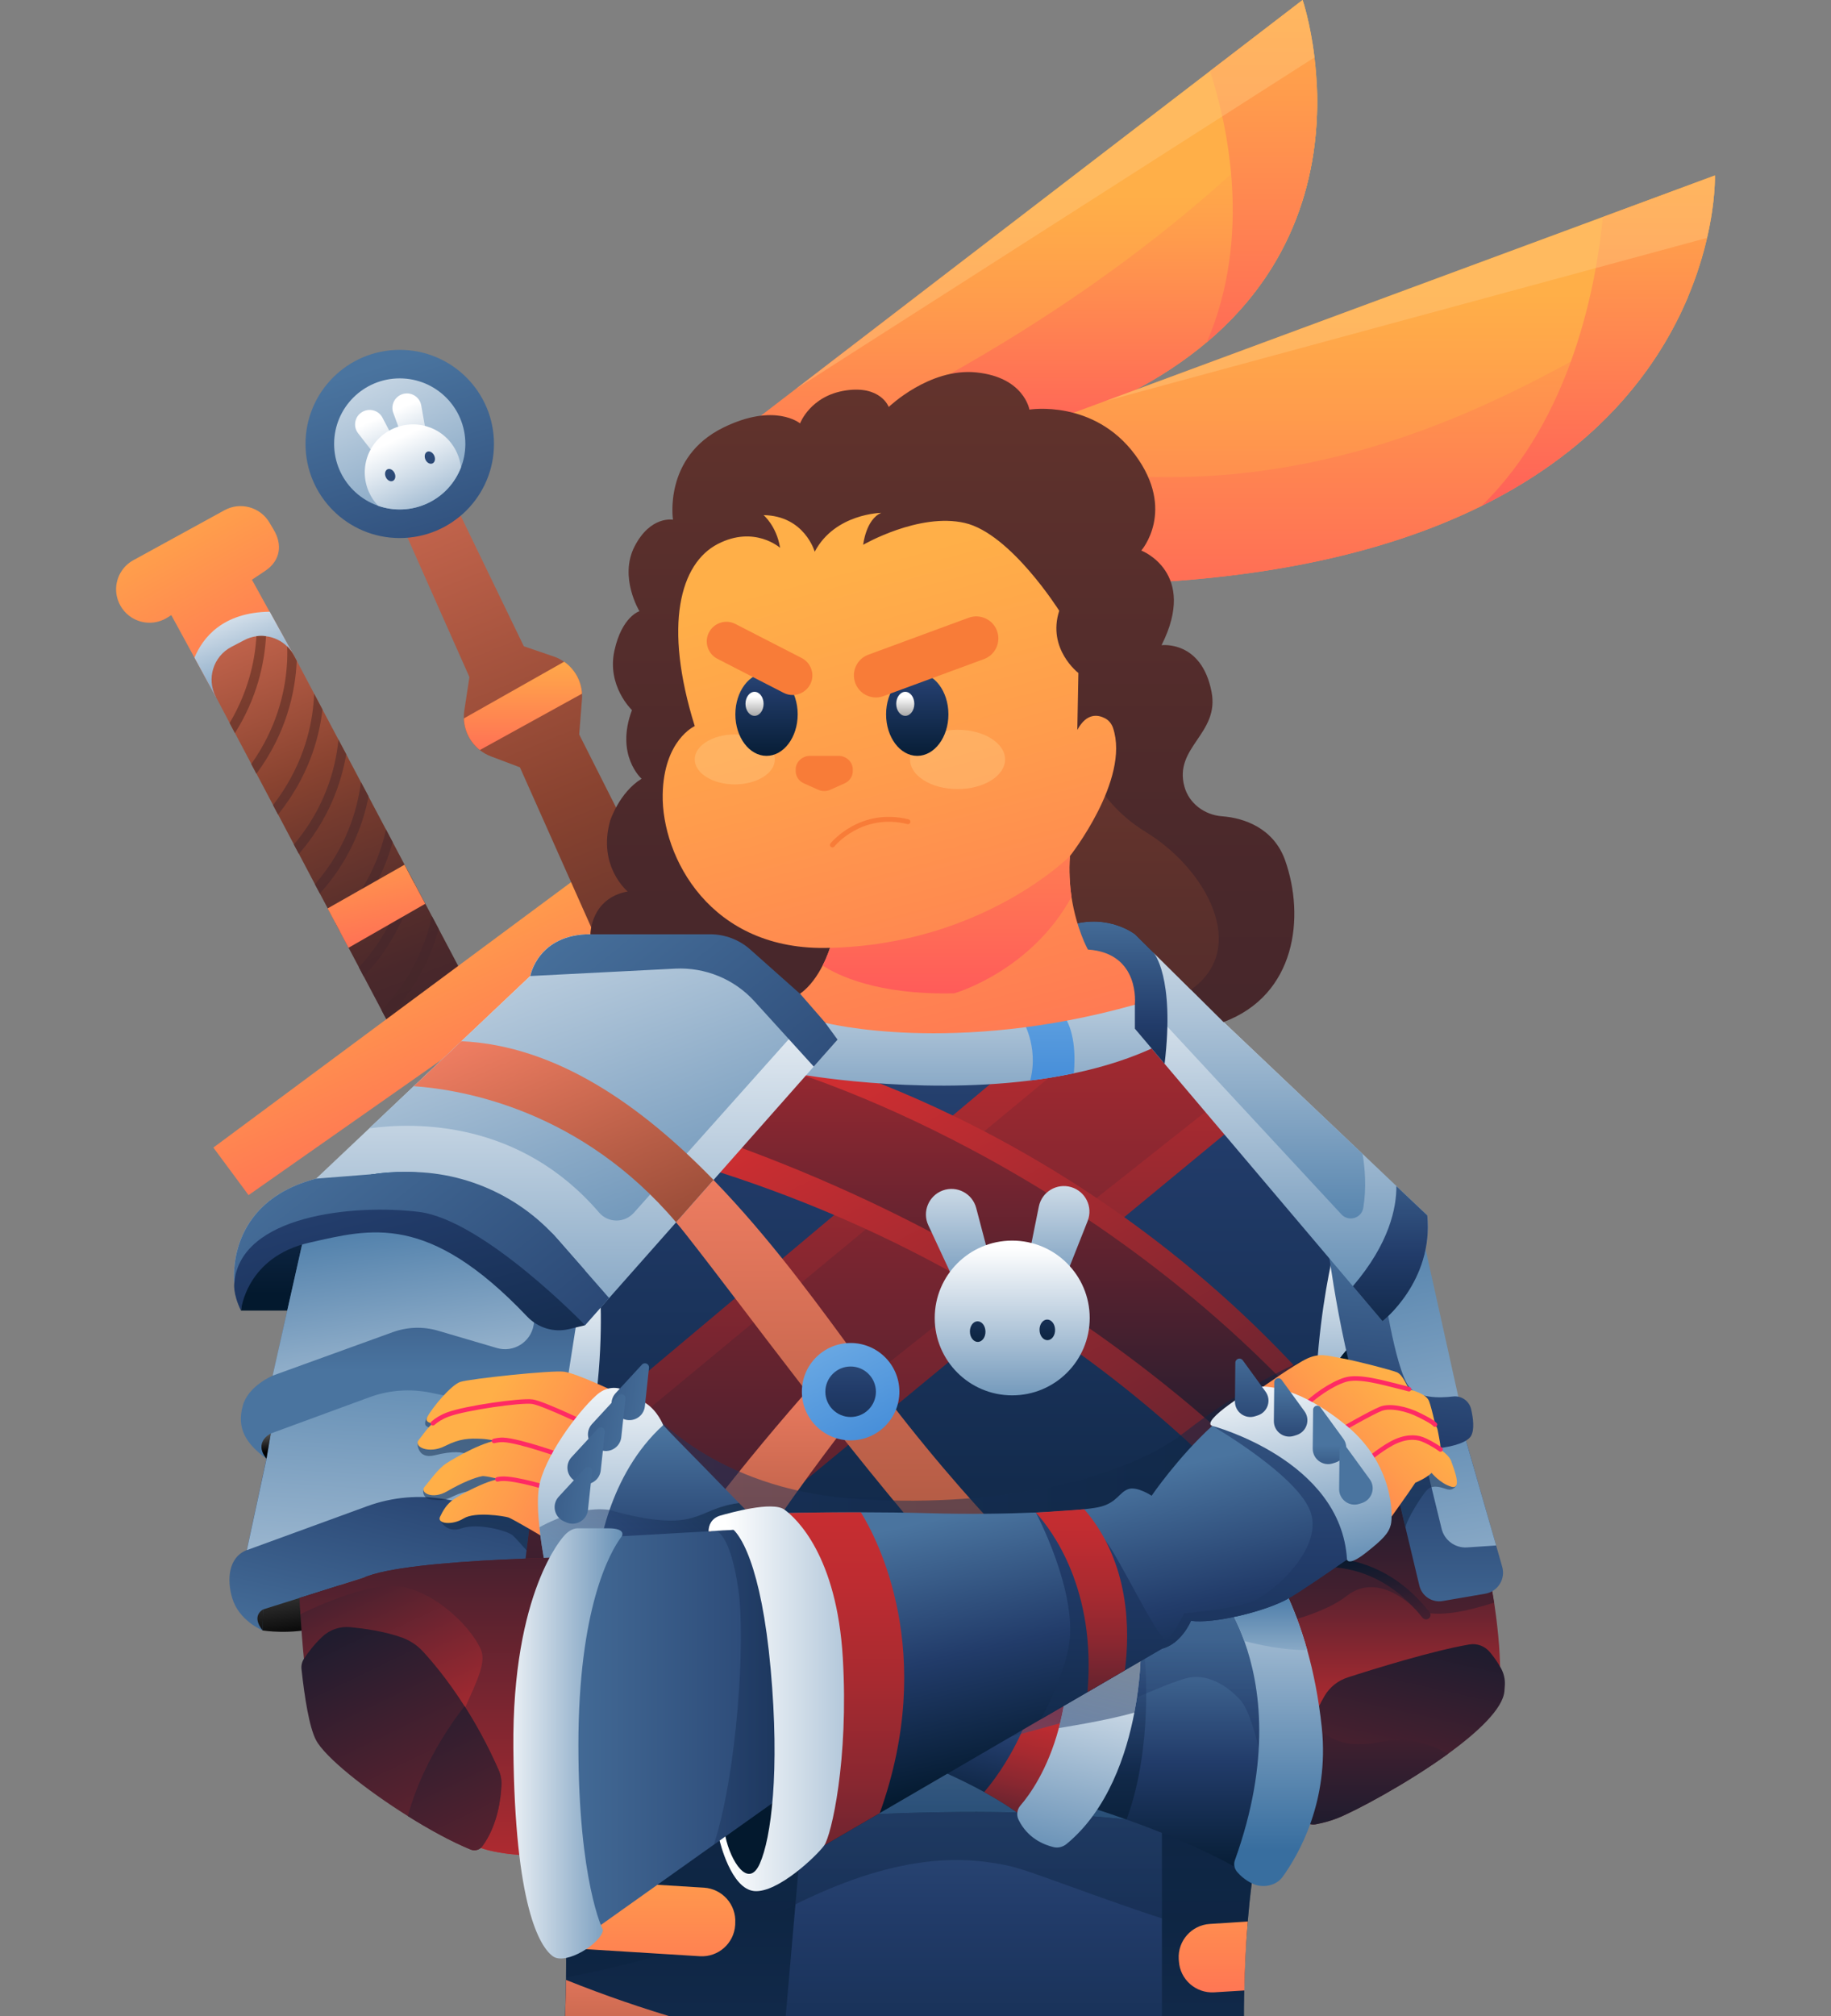 <svg width="1215" height="1337" viewBox="0 0 1215 1337" fill="none" xmlns="http://www.w3.org/2000/svg">
<rect x="0" y="0" width="1215" height="1337" fill="#808080" stroke="none"/>
<g clip-path="url(#clip0_8311_118)">
<g clip-path="url(#clip1_8311_118)">
<path d="M835.763 1488.4C784.834 1563.39 694.722 1575.19 694.722 1575.19C546.25 1578.9 360.659 1454.05 360.659 1454.05C362.986 1443.56 365.013 1432.92 366.701 1422.32C367.452 1417.86 368.128 1413.4 368.728 1408.98C373.382 1375.16 375.183 1341.86 375.559 1313.05C375.559 1312.53 375.559 1312 375.596 1311.48C375.671 1304.66 375.671 1298.11 375.596 1291.89C375.409 1273.53 374.696 1257.84 374.02 1246.19C373.194 1232.1 372.331 1223.86 372.331 1223.86L634.26 1147.63L834.637 1223.86C831.522 1239.93 829.383 1256.98 827.957 1274.32C827.544 1279.08 827.206 1283.83 826.906 1288.63C826.268 1299.08 825.855 1309.64 825.667 1320.06C825.367 1335.12 825.48 1350.02 825.855 1364.37C826.643 1394.15 828.632 1421.46 830.584 1442.88V1443C830.884 1446.03 831.147 1448.92 831.41 1451.73C833.699 1474.35 835.763 1488.4 835.763 1488.4Z" fill="url(#paint0_linear_8311_118)"/>
<path d="M534.577 1185.73L517.613 1380.03L771.022 1391V1185.73H534.577Z" fill="url(#paint1_linear_8311_118)"/>
<path d="M894.462 946.627C893.448 986.746 888.794 1025.07 882.414 1059.72C874.72 1101.93 864.587 1138.72 855.617 1166.74C853.853 1172.24 852.164 1177.34 850.513 1182.13C846.61 1193.41 843.194 1202.66 840.492 1209.59C836.927 1218.84 834.675 1223.86 834.675 1223.86C702.378 1181.76 464.47 1210.68 393.123 1220.75C379.875 1222.63 372.331 1223.86 372.331 1223.86C370.905 1206.22 369.216 1188.8 367.227 1171.72C367.114 1170.71 367.002 1169.73 366.852 1168.76C365.088 1153.81 363.098 1139.2 360.959 1124.82C353.603 1075.71 344.333 1030.05 334.612 989.443C307.853 877.14 277.978 803.721 277.978 803.721C291.114 775.439 311.418 752.215 336.414 733.186C336.677 732.998 336.939 732.773 337.24 732.549C349.024 723.633 361.897 715.617 375.521 708.5C382.239 704.979 389.107 701.682 396.126 698.536C515.324 645.606 679.409 647.404 739.008 650.101C753.533 650.776 761.827 651.525 761.827 651.525L825.142 741.876L885.529 828.032C893.073 868.15 895.437 908.232 894.462 946.627Z" fill="url(#paint2_linear_8311_118)"/>
<path d="M885.529 828.031C885.529 828.031 858.244 931.381 883.39 1033.19H947.455L923.398 828.031H885.529Z" fill="url(#paint3_linear_8311_118)"/>
<path d="M397.777 850.133C397.777 850.133 410.2 978.28 344.183 1064.44H266.381V850.133H397.777Z" fill="url(#paint4_linear_8311_118)"/>
<path d="M825.18 741.876L361.034 1124.82C359.233 1112.83 357.319 1101.07 355.367 1089.53C350.526 1061.51 345.084 1034.81 339.454 1009.82C337.878 1002.89 336.301 996.11 334.725 989.442L739.046 650.139C753.571 650.813 761.865 651.562 761.865 651.562L765.73 657.069L814.07 726.106L825.18 741.876Z" fill="url(#paint5_linear_8311_118)"/>
<path d="M814.108 726.105C707.708 810.163 463.907 1003.41 355.33 1089.5C350.488 1061.48 345.046 1034.77 339.417 1009.78L765.768 657.068L814.108 726.105Z" fill="url(#paint6_linear_8311_118)"/>
<path d="M850.55 1182.13C846.647 1193.41 843.232 1202.66 840.53 1209.59C836.964 1218.84 834.712 1223.86 834.712 1223.86C677.795 1173.93 372.406 1223.86 372.406 1223.86C370.98 1206.22 369.291 1188.8 367.302 1171.72V1171.68C367.264 1171.64 671.153 1111.19 850.55 1182.13Z" fill="url(#paint7_linear_8311_118)"/>
<path opacity="0.5" d="M834.675 1223.82C831.56 1239.89 829.42 1256.94 827.994 1274.28C827.581 1279.04 827.244 1283.8 826.943 1288.59C761.64 1272.45 688.267 1241.43 669.726 1237.46C642.666 1231.65 599.581 1227.31 527.897 1262.93C469.649 1291.89 399.766 1306.87 375.634 1311.48C375.709 1304.66 375.709 1298.11 375.634 1291.89C375.446 1273.53 374.733 1257.84 374.057 1246.19C373.232 1232.1 372.369 1223.86 372.369 1223.86L634.297 1147.63L834.675 1223.82Z" fill="url(#paint8_linear_8311_118)"/>
<path d="M564.152 942.17C564.152 942.17 459.103 1073.13 393.123 1220.71C379.875 1222.59 372.331 1223.82 372.331 1223.82C370.905 1206.18 369.216 1188.76 367.227 1171.68C367.114 1170.67 367.002 1169.7 366.852 1168.72C388.845 1118.94 437.56 1032.41 543.134 913.888C587.496 864.217 564.152 942.17 564.152 942.17Z" fill="url(#paint9_linear_8311_118)"/>
<path d="M894.462 946.627C894.349 952.208 894.086 957.714 893.824 963.183C892.735 985.958 890.446 1008.02 887.406 1029.07C885.905 1039.56 884.253 1049.75 882.414 1059.68C824.091 981.426 684.326 831.477 433.169 764.351C385.016 751.465 354.504 741.051 337.277 732.548C349.062 723.633 361.935 715.617 375.559 708.5C382.277 704.978 389.145 701.682 396.163 698.535C453.661 695.539 522.267 698.048 522.267 698.048C522.267 698.048 732.741 746.97 894.462 946.627Z" fill="url(#paint10_linear_8311_118)"/>
<path d="M893.824 963.184C892.735 985.959 890.446 1008.02 887.406 1029.07C841.656 973.485 690.406 813.647 408.436 734.122C328.908 711.721 518.739 708.5 518.739 708.5C518.739 708.5 734.092 769.745 893.824 963.184Z" fill="url(#paint11_linear_8311_118)"/>
<path d="M855.617 1166.74C849.725 1185.17 844.358 1199.74 840.53 1209.59C701.14 1159.51 537.317 922.99 455.237 818.741C417.518 770.756 373.382 746.033 336.451 733.26C348.461 724.082 361.597 715.879 375.521 708.574C464.582 750.453 534.502 854.589 577.963 913.025C707.895 1087.81 825.63 1152.28 855.617 1166.74Z" fill="url(#paint12_linear_8311_118)"/>
<path d="M995.42 1111.3C995.345 1114.59 995.195 1117.85 994.894 1120.92C993.806 1132.27 977.705 1147.41 958.002 1161.64C931.204 1181.01 897.727 1198.73 886.468 1203.11C880.087 1205.58 872.806 1207.27 865.075 1208.13C849.049 1209.93 831.184 1208.24 815.759 1203.11V1050.69C815.759 1050.69 819.475 1041.32 825.48 1027.01C843.307 984.648 881.288 899.129 902.456 887.441C902.456 887.441 970.95 926.698 990.203 1055.3C990.203 1055.3 990.729 1058.14 991.479 1062.82C993.056 1073.46 995.72 1093.54 995.42 1111.3Z" fill="url(#paint13_linear_8311_118)"/>
<path d="M958.002 1161.6C931.204 1180.97 897.727 1198.69 886.468 1203.07C880.087 1205.54 872.806 1207.23 865.075 1208.09C849.049 1209.89 831.184 1208.2 815.759 1203.07V1050.65C815.759 1050.65 819.475 1041.29 825.48 1026.98L833.549 1048.1C833.549 1048.1 857.456 1098.34 863.348 1122.16C869.203 1145.98 883.653 1162.13 916.567 1155.09C929.441 1152.35 945.016 1154.71 958.002 1161.6Z" fill="url(#paint14_linear_8311_118)"/>
<path d="M991.404 1062.86C987.426 1064.14 982.847 1065.48 977.555 1066.83C948.619 1074.29 938.973 1066.98 938.973 1066.98C938.973 1066.98 915.291 1041.51 893.786 1058.29C872.281 1075.07 826.943 1081.1 826.943 1081.1L815.684 1076.2V1050.69C815.684 1050.69 874.082 903.099 902.381 887.479C902.381 887.479 970.875 926.736 990.128 1055.33C990.166 1055.33 990.691 1058.18 991.404 1062.86Z" fill="url(#paint15_linear_8311_118)"/>
<path d="M946.292 1073.95C945.391 1073.95 944.528 1073.57 943.927 1072.83C934.807 1061.33 924.336 1052.64 912.814 1046.98C903.619 1042.45 893.673 1039.86 883.315 1039.22C865.563 1038.14 852.465 1043.27 852.314 1043.35C850.776 1043.94 849.012 1043.23 848.411 1041.7C847.773 1040.16 848.524 1038.44 850.063 1037.8C850.626 1037.58 864.324 1032.15 883.39 1033.23C894.574 1033.87 905.308 1036.68 915.291 1041.55C927.714 1047.62 938.898 1056.87 948.619 1069.12C949.632 1070.43 949.445 1072.3 948.131 1073.31C947.606 1073.72 946.967 1073.95 946.292 1073.95Z" fill="url(#paint16_linear_8311_118)"/>
<path d="M970.8 940.296L942.088 810.912L894.537 850.094L927.789 944.041L970.8 940.296Z" fill="url(#paint17_linear_8311_118)"/>
<path d="M985.549 1056.94L957.288 1061.78C950.27 1062.97 943.552 1058.55 941.863 1051.62L932.631 1013L923.098 973.035L919.307 957.227L916.455 945.203L939.949 945.653L970.162 946.252L972.789 955.354L992.793 1024.95L996.809 1039.04C999.173 1047.17 993.919 1055.52 985.549 1056.94Z" fill="url(#paint18_linear_8311_118)"/>
<path d="M992.793 1024.95L973.502 1026.23C965.62 1026.75 958.489 1021.54 956.613 1013.87L939.949 945.652L970.162 946.252L992.793 1024.95Z" fill="url(#paint19_linear_8311_118)"/>
<path d="M882.227 834.661C882.227 834.661 897.914 949.735 919.232 957.189C940.512 964.606 971.85 960.261 976.204 952.17C978.493 947.937 977.593 940.632 976.204 934.564C974.928 929.095 969.749 925.462 964.194 926.136C954.924 927.222 941.113 927.335 935.07 919.73C925.575 907.818 917.205 849.195 917.205 849.195L888.494 819.939L882.227 834.661Z" fill="url(#paint20_linear_8311_118)"/>
<path opacity="0.5" d="M966.371 985.06C966.371 985.06 964.607 989.143 959.69 987.495C956.05 986.296 952.71 985.397 949.895 986.296C948.919 986.596 948.018 987.12 947.193 987.907C943.927 990.978 933.381 1007.57 932.668 1013.04L923.135 973.073L939.048 966.518L945.691 968.99L959.015 973.934L966.371 985.06Z" fill="url(#paint21_linear_8311_118)"/>
<path d="M998.572 1117.55C998.497 1118.94 998.385 1120.33 998.272 1121.67C997.184 1133.25 980.82 1148.64 960.779 1163.18C933.231 1183.11 898.74 1201.42 887.143 1205.92C882.902 1207.57 878.248 1208.88 873.332 1209.81C868.565 1210.75 863.874 1207.87 862.523 1203.18C861.247 1198.8 860.008 1193.22 860.008 1188.13C860.008 1188.13 861.81 1164.45 871.08 1140.97C873.257 1135.42 875.884 1129.88 878.961 1124.67C882.414 1118.83 887.931 1114.48 894.386 1112.42C911.876 1106.77 950.796 1094.7 975.041 1090.58C980.107 1089.72 985.211 1091.63 988.514 1095.53C990.804 1098.22 993.431 1101.78 995.908 1106.17C997.859 1109.61 998.798 1113.58 998.572 1117.55Z" fill="url(#paint22_linear_8311_118)"/>
<path d="M960.779 1163.18C933.231 1183.11 898.74 1201.42 887.143 1205.92C882.902 1207.57 878.248 1208.88 873.332 1209.81C868.565 1210.75 863.874 1207.87 862.523 1203.18C861.247 1198.8 860.008 1193.22 860.008 1188.13C860.008 1188.13 861.81 1164.45 871.08 1140.96C879.412 1153.55 893.411 1160.07 916.53 1155.12C930.379 1152.13 947.305 1155.09 960.779 1163.18Z" fill="url(#paint23_linear_8311_118)"/>
<path d="M800.859 226.889C772.223 251.088 732.966 272.477 679.522 287.835L559.16 285.063L494.644 283.565L527.972 257.98L528.009 257.943L802.924 47.086L864.362 0C864.362 0 869.466 14.871 872.243 38.058C872.956 43.977 873.519 50.457 873.82 57.35C875.809 104.81 864.85 172.948 800.859 226.889Z" fill="url(#paint24_linear_8311_118)"/>
<path d="M800.859 226.889C772.223 251.088 732.966 272.477 679.522 287.835L559.16 285.063C736.231 199.844 833.136 104.548 873.857 57.35C875.809 104.81 864.887 172.948 800.859 226.889Z" fill="url(#paint25_linear_8311_118)"/>
<path d="M800.859 226.889C830.959 156.878 814.633 83.271 802.961 47.123L864.362 0C864.362 0 869.466 14.871 872.243 38.058C877.91 84.695 874.195 165.082 800.859 226.889Z" fill="url(#paint26_linear_8311_118)"/>
<path d="M768.921 693.142C751.469 701.645 732.253 707.676 712.587 711.797C702.979 713.782 693.296 715.43 683.613 716.591C605.736 726.256 529.286 712.209 529.286 712.209L527.972 666.359L761.865 651.562L768.921 693.142Z" fill="url(#paint27_linear_8311_118)"/>
<path d="M195.035 434.749L143.167 462.094L129.055 436.135L113.668 407.966L110.703 409.801C99.894 416.319 85.82 412.536 79.777 401.448C77.938 398.077 77.037 394.406 77.037 390.847C77.037 383.056 81.203 375.489 88.559 371.481L148.984 338.367C159.455 332.636 172.591 336.232 178.709 346.421L181.599 351.29C187.529 361.217 186.027 371.518 176.532 378.223L167.187 384.479L178.934 405.756L195.035 434.749Z" fill="url(#paint28_linear_8311_118)"/>
<path d="M195.035 434.75L143.167 462.095L129.055 436.136C134.422 423.212 147.483 406.094 178.972 405.682L195.035 434.75Z" fill="url(#paint29_linear_8311_118)"/>
<path d="M311.719 655.121L259.851 682.466L256.398 675.948L253.208 669.954L241.386 647.591L238.195 641.523L231.327 628.562L225.773 618.074L222.583 612.043L217.516 602.491L212.262 592.602L208.996 586.458L198.375 566.305L195.072 560.125L184.564 540.234L181.261 533.978L170.227 513.151L166.812 506.708L155.965 486.218L152.437 479.55L143.242 462.132C136.937 450.182 141.478 435.386 153.451 429.056L161.97 424.598C164.597 423.174 167.375 422.35 170.227 421.938C172.329 421.676 174.505 421.676 176.607 421.976C181.861 422.613 186.816 425.01 190.644 428.793C192.408 430.516 193.909 432.539 195.11 434.787L196.986 438.345L208.508 460.147L214.063 470.672L224.647 490.638L229.789 500.34L239.547 518.807L244.538 528.247L256.173 550.198L260.639 558.664L268.52 573.535L270.359 577.019L275.088 585.859L282.294 599.419L286.61 607.623L291.152 616.163L311.719 655.121Z" fill="url(#paint30_linear_8311_118)"/>
<path d="M176.532 421.902C175.519 440.069 170.527 462.994 155.89 486.181L152.362 479.514C164.672 458.761 168.876 438.946 170.002 424.224C170.039 423.438 170.114 422.651 170.152 421.902C172.254 421.64 174.43 421.64 176.532 421.902ZM195.035 434.75C193.834 432.503 192.333 430.442 190.569 428.757C190.719 432.877 190.681 437.485 190.268 442.354C188.992 459.173 183.663 482.773 166.737 506.709L170.152 513.152C190.043 486.256 195.973 459.024 196.911 438.309L195.035 434.75ZM208.433 460.072C208.396 462.283 208.208 464.605 207.983 466.965C206.369 484.458 200.252 509.256 181.186 533.942L184.489 540.197C204.08 515.886 211.624 490.901 213.988 470.561L208.433 460.072ZM224.572 490.527C224.121 495.471 223.258 501.015 221.87 507.009C218.454 521.655 211.023 541.134 195.035 560.088L198.338 566.269C218.342 543.344 226.561 518.958 229.751 500.229L224.572 490.527ZM239.509 518.733C237.182 536.938 229.864 562.485 208.996 586.422L212.262 592.565C232.191 570.464 240.898 546.94 244.576 528.173L239.509 518.733ZM256.135 550.161C255.385 553.533 254.484 557.091 253.283 560.837C248.817 575.221 239.959 594.176 222.508 611.969L225.698 618C245.627 598.109 255.647 576.308 260.564 558.552L256.135 550.161ZM270.284 576.945C269.459 581.777 268.22 587.133 266.456 592.902C262.178 606.612 253.996 624.443 238.158 641.486L241.348 647.555C261.465 626.503 270.735 603.578 275.013 585.785L270.284 576.945ZM286.535 607.549C285.785 611.22 284.809 615.153 283.495 619.236C279.029 633.508 270.322 652.237 253.208 669.955L256.398 675.949C276.402 655.871 286.235 633.845 291.077 616.089L286.535 607.549Z" fill="url(#paint31_linear_8311_118)"/>
<path d="M712.587 711.796C702.979 713.782 693.296 715.43 683.613 716.591C689.655 693.479 677.946 675.498 677.946 675.498C677.946 675.498 691.72 654.859 705.005 672.127C713.337 683.028 713.6 700.409 712.587 711.796Z" fill="url(#paint32_linear_8311_118)"/>
<path d="M141.591 761.055L164.935 792.595L411.739 619.572L386.255 579.641L141.591 761.055Z" fill="url(#paint33_linear_8311_118)"/>
<path d="M448.031 613.28L404.195 641.636L345.008 508.882L325.755 501.614C323.015 500.566 320.538 499.142 318.361 497.419C311.944 492.362 308.003 484.683 307.778 476.405C307.74 474.794 307.815 473.108 308.078 471.422L311.493 449.022L263.078 340.016L295.693 321.324L347.598 428.607L367.452 435.387C369.929 436.211 372.256 437.447 374.32 438.908C381.263 443.703 385.73 451.494 386.217 460.072C386.33 461.346 386.255 462.582 386.18 463.856L384.341 487.08L448.031 613.28Z" fill="url(#paint34_linear_8311_118)"/>
<path d="M386.217 460.034L318.399 497.418C311.981 492.361 308.04 484.682 307.815 476.441L374.358 438.832C381.338 443.702 385.73 451.456 386.217 460.034Z" fill="url(#paint35_linear_8311_118)"/>
<path d="M265.255 356.835C299.784 356.835 327.782 328.891 327.782 294.428C327.782 259.966 299.784 232.021 265.255 232.021C230.727 232.021 202.729 259.966 202.729 294.428C202.729 328.891 230.689 356.835 265.255 356.835Z" fill="url(#paint36_linear_8311_118)"/>
<path d="M265.255 337.842C289.313 337.842 308.791 318.401 308.791 294.39C308.791 270.379 289.313 250.938 265.255 250.938C241.198 250.938 221.719 270.379 221.719 294.39C221.719 318.401 241.198 337.842 265.255 337.842Z" fill="url(#paint37_linear_8311_118)"/>
<path d="M267.47 303.044L255.685 310.573L237.632 287.348C234.18 282.891 235.268 276.41 240.072 273.376C244.838 270.342 251.181 271.99 253.808 277.01L267.47 303.044Z" fill="url(#paint38_linear_8311_118)"/>
<path d="M271.148 301.396L284.659 297.762L279.517 268.844C278.541 263.3 272.987 259.779 267.507 261.239C262.065 262.738 259.025 268.507 260.977 273.826L271.148 301.396Z" fill="url(#paint39_linear_8311_118)"/>
<path d="M244.801 326.305C246.34 329.751 248.441 332.823 250.918 335.445C261.239 339.041 272.912 338.779 283.57 333.834C294.267 328.89 301.961 320.162 305.864 309.973C305.526 306.751 304.7 303.53 303.274 300.421C296.106 284.276 277.19 277.046 261.052 284.201C244.913 291.318 237.632 310.16 244.801 326.305Z" fill="url(#paint40_linear_8311_118)"/>
<path d="M261.84 313.795C262.816 315.967 262.253 318.252 260.639 318.964C259.025 319.676 256.923 318.514 255.985 316.379C255.009 314.207 255.572 311.922 257.186 311.21C258.837 310.498 260.902 311.697 261.84 313.795Z" fill="url(#paint41_linear_8311_118)"/>
<path d="M288.149 302.183C289.125 304.355 288.562 306.64 286.948 307.352C285.334 308.064 283.233 306.902 282.294 304.767C281.356 302.632 281.881 300.31 283.495 299.598C285.072 298.886 287.173 300.01 288.149 302.183Z" fill="url(#paint42_linear_8311_118)"/>
<path d="M547.676 678.345L555.82 689.471L539.982 707.339L473.439 782.594L448.594 810.688L404.157 860.883L388.207 878.901C388.207 878.901 320.914 809.077 277.941 803.758C235.005 798.439 159.155 805.856 155.477 850.844C155.477 850.844 148.609 797.577 209.709 781.695L244.989 748.356L274.563 720.374L306.126 690.557L351.877 647.292C351.877 647.292 356.831 619.572 391.81 619.572L438.573 606.724L501.4 589.455L558.635 658.829L547.676 678.345Z" fill="url(#paint43_linear_8311_118)"/>
<path d="M550.49 658.828L420.596 804.319C414.441 811.174 403.594 811.174 397.589 804.207C345.084 742.961 275.726 744.122 244.989 748.318L351.877 647.291C351.877 647.291 356.831 619.571 391.81 619.571L438.573 606.723L550.49 658.828Z" fill="url(#paint44_linear_8311_118)"/>
<path d="M473.477 782.519L448.631 810.613C385.88 736.632 308.266 722.734 274.6 720.337L306.164 690.52C369.929 693.479 426.376 734.047 473.477 782.519Z" fill="url(#paint45_linear_8311_118)"/>
<path d="M547.676 678.346L555.82 689.471L539.982 707.339L500.612 664.036C487.251 649.315 467.922 641.411 448.068 642.385L351.914 647.292C351.914 647.292 356.868 619.572 391.847 619.572L501.437 589.418L558.672 658.792L547.676 678.346Z" fill="url(#paint46_linear_8311_118)"/>
<path d="M917.393 876.204L897.727 852.979L772.786 705.503L753.045 682.203V666.321L685.977 634.106L666.987 624.966L709.96 567.729L798.345 589.417L800.221 601.741L811.894 677.746L904.182 765.25L926.588 786.527L947.118 806.005C951.359 849.795 917.393 876.204 917.393 876.204Z" fill="url(#paint47_linear_8311_118)"/>
<path d="M890.146 805.369L741.373 645.007V595.262L800.221 601.78L811.894 677.784L904.182 765.288C905.759 774.953 906.809 787.876 904.633 801.024C903.507 807.917 894.912 810.501 890.146 805.369Z" fill="url(#paint48_linear_8311_118)"/>
<path d="M772.786 705.503L753.045 682.204V666.321L685.977 634.106L685.527 600.73L753.195 589.455L765.468 631.746C765.468 631.746 779.729 647.666 772.786 705.503Z" fill="url(#paint49_linear_8311_118)"/>
<path d="M1132.75 157.777C1130.12 169.165 1126.18 182.35 1120.21 196.51C1101.41 241.386 1062.71 296.113 983.11 335.483C983.072 335.52 983.072 335.52 983.072 335.52C930.266 361.629 859.52 380.958 764.68 386.24L721.181 364.027L709.284 311.771L701.553 277.759L733.604 265.884L1063.5 143.88L1137.89 116.348C1137.96 116.423 1138.49 132.905 1132.75 157.777Z" fill="url(#paint50_linear_8311_118)"/>
<path d="M1120.25 196.547C1101.44 241.423 1062.75 296.15 983.147 335.52C983.11 335.557 983.11 335.557 983.11 335.557C930.304 361.666 859.558 380.995 764.717 386.277L721.219 364.064L709.321 311.808C909.024 340.052 1048.23 232.133 1120.25 196.547Z" fill="url(#paint51_linear_8311_118)"/>
<path d="M983.147 335.52C1043.2 277.009 1059.26 188.381 1063.61 143.917L1138 116.385C1137.96 116.422 1142.47 256.744 983.147 335.52Z" fill="url(#paint52_linear_8311_118)"/>
<path opacity="0.4" d="M1132.75 157.777L733.679 265.958L1063.58 143.954L1137.96 116.422C1137.96 116.422 1138.49 132.904 1132.75 157.777Z" fill="#FFCA83"/>
<path d="M811.894 677.82L790.238 656.356L753.158 619.609C753.158 619.609 735.818 605.974 711.01 613.316C705.005 615.114 691.457 618.673 674.268 623.13C620.298 636.99 530.862 659.053 530.862 659.053L497.872 629.723C490.554 623.205 481.096 619.609 471.3 619.609H391.772C391.772 619.609 391.772 595.823 416.505 591.215C416.505 591.215 396.351 574.658 404.87 544.317C404.87 544.317 410.875 525.624 425.738 516.447C425.738 516.447 408.061 500.902 419.357 470.934C419.357 470.934 402.506 454.977 407.723 431.453C412.677 408.827 424.311 405.344 424.311 405.344C424.311 405.344 410.538 382.756 421.121 362.303C431.743 341.813 446.567 344.66 446.567 344.66C446.567 344.66 440.112 303.23 479.82 283.639C514.123 266.745 530.899 280.792 530.899 280.792C530.899 280.792 537.692 262.475 561.149 258.954C584.494 255.433 589.748 269.892 589.748 269.892C589.748 269.892 616.77 243.858 647.733 246.967C679.559 250.151 683.087 271.652 683.087 271.652C683.087 271.652 725.798 264.61 753.233 301.62C780.668 338.629 757.324 365.113 757.324 365.113C757.324 365.113 795.155 379.572 770.76 427.894C770.76 427.894 797.256 424.41 803.937 458.76C809.417 486.705 778.716 495.395 785.96 521.729C789.075 532.929 799.358 540.496 810.993 541.357C825.555 542.444 845.184 549.186 852.765 570.538C865.976 607.884 860.158 659.803 811.894 677.82Z" fill="url(#paint53_linear_8311_118)"/>
<path d="M790.276 656.356L753.195 619.609C753.195 619.609 735.856 605.974 711.048 613.316C705.043 615.114 691.494 618.673 674.305 623.13L658.692 573.085L714.913 484.045C714.913 484.045 718.104 525.999 760.514 551.921C800.296 576.194 829.308 628.936 790.276 656.356Z" fill="url(#paint54_linear_8311_118)"/>
<path d="M159.943 869.162H201.64V806.006C201.64 806.006 160.281 823.649 159.943 869.162Z" fill="url(#paint55_linear_8311_118)"/>
<path d="M174.318 1081.29C174.318 1081.29 192.933 1084.48 212.9 1078.97C232.866 1073.46 223.784 1041.62 223.784 1041.62L163.809 1050.69C163.772 1050.69 165.085 1073.91 174.318 1081.29Z" fill="url(#paint56_linear_8311_118)"/>
<path d="M361.972 924.864L360.696 935.24L349.4 1028.21L348.386 1036.64C347.448 1044.43 340.355 1049.94 332.548 1048.89L278.128 1041.85C267.582 1040.46 256.886 1041.44 246.752 1044.62L174.58 1067.36L174.28 1081.25V1081.29C174.28 1081.29 174.28 1081.25 174.243 1081.25C173.304 1080.88 158.48 1074.55 154.089 1059.83C150.523 1047.77 151.349 1032.93 163.734 1027.99L176.795 967.38V967.342L175.594 953.857L174.393 940.147L242.099 911.79L255.422 906.209L268.821 908.531H268.858L340.505 921.043H340.542L360.284 924.489L361.972 924.864Z" fill="url(#paint57_linear_8311_118)"/>
<path d="M340.655 919.844L340.505 921.08L332.924 984.423C331.873 993.188 323.616 999.257 314.909 997.721L295.918 994.35C278.429 991.24 260.376 992.776 243.675 998.882L163.809 1028.03L176.87 967.379L174.468 940.184L242.174 911.827C250.468 909.879 258.162 908.718 264.73 908.606C266.081 908.568 267.507 908.568 268.858 908.568C304.85 908.831 340.655 919.844 340.655 919.844Z" fill="url(#paint58_linear_8311_118)"/>
<path d="M387.981 842.304L383.065 873.657L376.422 916.023C375.934 919.132 374.883 921.979 373.382 924.564C370.492 929.508 365.988 933.254 360.696 935.239C356.493 936.813 351.764 937.3 347.035 936.326L338.891 934.64L307.478 928.122L285.785 923.627C272.236 920.818 258.162 921.867 245.176 926.624L179.685 950.672V950.71L176.795 967.417L176.757 967.379C163.471 957.528 156.678 947.451 161.219 931.868C164.972 918.945 180.923 912.352 180.923 912.352L204.38 807.841L205.619 802.297C205.619 802.297 214.251 784.017 247.878 778.698C254.184 777.687 261.352 777.162 269.534 777.275C270.547 777.275 271.56 777.312 272.611 777.35C303.875 778.398 337.652 797.652 360.734 813.835C362.723 815.221 364.637 816.607 366.439 817.955C367.677 819.266 368.916 820.577 370.079 821.926L387.981 842.304Z" fill="url(#paint59_linear_8311_118)"/>
<path d="M364.525 818.93L354.091 878.864C352.102 890.14 340.73 897.219 329.733 893.998L290.739 882.535C280.868 879.614 270.322 879.951 260.639 883.472L180.923 912.315L205.619 802.298C205.619 802.298 218.229 775.552 272.611 777.35C303.875 778.399 337.652 797.653 360.734 813.836L364.525 818.93Z" fill="url(#paint60_linear_8311_118)"/>
<path d="M179.722 950.672L176.832 967.416C167.862 956.216 179.722 950.672 179.722 950.672Z" fill="url(#paint61_linear_8311_118)"/>
<path d="M174.618 1067.36L174.318 1081.29C174.318 1081.29 174.318 1081.25 174.28 1081.25C166.286 1071.33 174.618 1067.36 174.618 1067.36Z" fill="url(#paint62_linear_8311_118)"/>
<path d="M753.045 666.32C632.533 700.183 547.676 678.307 547.676 678.307L530.899 659.016C537.617 654.296 542.609 646.729 545.874 640.324C549.177 633.881 550.753 628.599 550.753 628.599C470.962 631.258 439.024 567.765 439.737 527.01C440.375 490.675 461.017 481.535 461.017 481.535C440.074 414.483 451.334 373.578 476.367 360.729C500.687 348.218 517.651 363.314 517.651 363.314C515.286 348.78 506.692 341.625 506.692 341.625C533.939 342.075 540.62 365.899 540.62 365.899C554.056 340.502 584.794 340.127 584.794 340.127C574.585 344.36 572.784 361.291 572.784 361.291C572.784 361.291 609.864 339.79 640.265 346.832C670.665 353.874 702.866 405.043 702.866 405.043C694.722 430.441 715.589 446.323 715.589 446.323L714.876 484.082C721.144 472.47 728.763 474.005 733.266 476.365C735.856 477.714 737.695 480.111 738.596 482.808C750.005 517.083 709.922 567.803 709.922 567.803C709.246 577.692 709.809 586.757 711.01 594.811C714.276 616.125 721.894 629.723 721.894 629.723C756.948 632.12 753.045 666.32 753.045 666.32Z" fill="url(#paint63_linear_8311_118)"/>
<path opacity="0.4" d="M635.423 523.303C652.837 523.303 666.949 514.5 666.949 503.637C666.949 492.774 652.837 483.971 635.423 483.971C618.009 483.971 603.859 492.774 603.859 503.637C603.859 514.5 618.009 523.303 635.423 523.303Z" fill="#FFCA83"/>
<path opacity="0.4" d="M487.589 520.194C502.263 520.194 514.161 512.777 514.161 503.637C514.161 494.497 502.263 487.08 487.589 487.08C472.914 487.08 460.979 494.497 460.979 503.637C461.017 512.777 472.914 520.194 487.589 520.194Z" fill="#FFCA83"/>
<path d="M608.663 501.276C620.073 501.276 629.343 488.952 629.343 473.743C629.343 458.535 620.073 446.211 608.663 446.211C597.254 446.211 587.984 458.535 587.984 473.743C587.984 488.952 597.254 501.276 608.663 501.276Z" fill="url(#paint64_linear_8311_118)"/>
<path d="M600.707 474.756C604.01 474.756 606.712 471.198 606.712 466.778C606.712 462.357 604.01 458.799 600.707 458.799C597.404 458.799 594.702 462.395 594.702 466.778C594.702 471.16 597.404 474.756 600.707 474.756Z" fill="url(#paint65_linear_8311_118)"/>
<path d="M508.643 501.276C520.053 501.276 529.323 488.952 529.323 473.743C529.323 458.535 520.053 446.211 508.643 446.211C497.234 446.211 487.964 458.535 487.964 473.743C487.964 488.952 497.234 501.276 508.643 501.276Z" fill="url(#paint66_linear_8311_118)"/>
<path d="M500.687 474.756C503.99 474.756 506.692 471.198 506.692 466.778C506.692 462.357 503.99 458.799 500.687 458.799C497.384 458.799 494.682 462.395 494.682 466.778C494.682 471.16 497.384 474.756 500.687 474.756Z" fill="url(#paint67_linear_8311_118)"/>
<path d="M525.983 460.932C523.994 460.932 521.929 460.483 520.053 459.509L476.067 436.921C469.686 433.625 467.134 425.796 470.437 419.428C473.74 413.06 481.584 410.513 488.001 413.809L531.988 436.397C538.368 439.693 540.92 447.522 537.617 453.89C535.253 458.348 530.674 460.932 525.983 460.932Z" fill="#F87C38"/>
<path d="M581.266 462.544C575.299 462.544 569.706 458.873 567.53 452.954C564.752 445.388 568.58 436.997 576.199 434.187L642.742 409.689C650.323 406.917 658.767 410.738 661.582 418.342C664.359 425.909 660.531 434.3 652.913 437.109L586.37 461.607C584.644 462.282 582.955 462.544 581.266 462.544Z" fill="#F87C38"/>
<path d="M556.345 501.277H546.963H537.542C532.288 501.277 528.009 505.323 528.009 510.268V511.391C528.009 514.875 530.111 518.059 533.451 519.52L542.909 523.753C545.461 524.914 548.426 524.914 550.978 523.753L560.436 519.52C563.776 518.022 565.878 514.875 565.878 511.391V510.268C565.878 505.285 561.6 501.277 556.345 501.277Z" fill="#F87C38"/>
<path d="M552.367 561.997C552.029 561.997 551.654 561.885 551.354 561.66C550.641 561.098 550.528 560.087 551.053 559.375C551.241 559.151 570.382 535.402 602.884 543.38C603.747 543.605 604.31 544.467 604.085 545.328C603.859 546.227 602.996 546.752 602.133 546.527C571.695 539.073 553.831 561.173 553.643 561.398C553.343 561.81 552.855 561.997 552.367 561.997Z" fill="#F87C38"/>
<path d="M155.477 850.844C155.477 850.844 154.239 857.549 159.906 869.199C159.906 869.199 163.096 833.575 205.506 824.061C245.702 815.033 283.983 803.796 349.813 873.132C356.943 880.624 367.49 883.846 377.548 881.448L388.207 878.901L343.695 818.067L289.275 796.903L201.265 792.633C201.303 792.633 154.614 810.276 155.477 850.844Z" fill="url(#paint68_linear_8311_118)"/>
<path d="M711.048 594.736C684.026 644.294 633.246 658.754 633.246 658.754C581.904 659.952 555.332 646.542 545.874 640.324C549.177 633.881 550.753 628.599 550.753 628.599C651.787 626.239 709.959 567.766 709.959 567.766C709.246 577.617 709.847 586.72 711.048 594.736Z" fill="url(#paint69_linear_8311_118)"/>
<path opacity="0.4" d="M872.281 38.058L528.047 258.018L864.362 0C864.362 0 869.504 14.871 872.281 38.058Z" fill="#FFCA83"/>
<path d="M404.195 860.846L388.244 878.864C388.244 878.864 320.951 809.04 277.978 803.721C235.043 798.402 159.193 805.819 155.515 850.807C155.515 850.807 148.647 797.54 209.747 781.658L261.164 777.612C302.448 774.391 342.794 790.798 370.079 821.889L404.195 860.846Z" fill="url(#paint70_linear_8311_118)"/>
<path d="M564.452 955.242C582.317 955.242 596.804 940.782 596.804 922.952C596.804 905.121 582.317 890.662 564.452 890.662C546.587 890.662 532.1 905.121 532.1 922.952C532.138 940.782 546.587 955.242 564.452 955.242Z" fill="url(#paint71_linear_8311_118)"/>
<path d="M564.452 939.734C573.722 939.734 581.228 932.243 581.228 922.99C581.228 913.738 573.722 906.246 564.452 906.246C555.182 906.246 547.676 913.738 547.676 922.99C547.676 932.205 555.219 939.734 564.452 939.734Z" fill="url(#paint72_linear_8311_118)"/>
<path d="M660.944 851.069L637.787 859.384L615.982 812.523C611.816 803.533 616.282 792.895 625.627 789.486C634.973 786.115 645.219 791.471 647.771 801.098L660.944 851.069Z" fill="url(#paint73_linear_8311_118)"/>
<path d="M679.109 850.807L702.716 857.774L721.744 809.714C725.385 800.462 720.318 790.123 710.785 787.276C701.252 784.467 691.344 790.386 689.355 800.125L679.109 850.807Z" fill="url(#paint74_linear_8311_118)"/>
<path d="M671.678 925.388C700.089 925.388 723.095 902.388 723.095 874.069C723.095 845.712 700.089 822.75 671.678 822.75C643.267 822.75 620.26 845.712 620.26 874.069C620.223 902.388 643.267 925.388 671.678 925.388Z" fill="url(#paint75_linear_8311_118)"/>
<path d="M653.926 882.984C654.038 886.767 651.787 889.876 648.934 889.951C646.082 890.026 643.68 886.992 643.605 883.246C643.492 879.463 645.744 876.354 648.596 876.279C651.486 876.204 653.851 879.2 653.926 882.984Z" fill="url(#paint76_linear_8311_118)"/>
<path d="M700.126 881.822C700.239 885.605 697.987 888.714 695.135 888.789C692.282 888.864 689.88 885.867 689.805 882.084C689.693 878.301 691.945 875.192 694.797 875.117C697.649 875.042 700.051 878.038 700.126 881.822Z" fill="url(#paint77_linear_8311_118)"/>
<path d="M917.393 876.204L897.727 852.979C922.122 824.473 926.701 800.724 926.588 786.602L947.118 806.043C951.359 849.795 917.393 876.204 917.393 876.204Z" fill="url(#paint78_linear_8311_118)"/>
<path d="M830.621 1442.85V1442.96C575.261 1509.52 406.559 1429.74 368.766 1408.98C373.419 1375.12 375.221 1341.82 375.596 1313.05C582.692 1396.17 772.148 1373.4 825.893 1364.33C826.681 1394.15 828.67 1421.46 830.621 1442.85Z" fill="url(#paint79_linear_8311_118)"/>
<path d="M487.889 1275.37L487.851 1276.68C487.063 1288.85 476.592 1298.1 464.394 1297.35L375.671 1291.85C375.484 1273.49 374.771 1257.84 374.095 1246.15L467.209 1251.88C479.369 1252.7 488.639 1263.15 487.889 1275.37Z" fill="url(#paint80_linear_8311_118)"/>
<path d="M827.994 1274.32C826.718 1289.45 826.005 1304.85 825.742 1320.06L805.701 1321.29C793.541 1322.04 783.032 1312.79 782.282 1300.65L782.169 1299.3C781.418 1287.13 790.689 1276.68 802.849 1275.93L827.994 1274.32Z" fill="url(#paint81_linear_8311_118)"/>
<path d="M282.182 599.382L231.252 628.563L217.403 602.454L268.408 573.498L282.182 599.382Z" fill="url(#paint82_linear_8311_118)"/>
<path opacity="0.5" d="M373.382 924.562C370.492 929.507 365.988 933.253 360.696 935.238L349.4 1028.21C345.909 1024.2 342.119 1020.01 340.392 1018.4C336.677 1014.99 316.635 1009.86 306.314 1013.57C295.993 1017.27 291.977 1008.02 291.977 1008.02L305.639 996.072L314.083 988.655C314.083 988.655 308.228 988.73 301.435 991.989C298.996 993.15 297.382 993.899 295.956 994.349C293.441 995.135 291.564 994.986 286.873 994.573C284.696 994.386 283.27 993.712 282.369 992.85C280.23 990.828 280.943 987.868 280.943 987.868C280.943 987.868 313.708 966.891 310.48 964.831C307.29 962.771 300.497 962.134 288.524 965.093C276.552 968.052 277.04 956.777 277.04 956.777L288.299 947.487C288.299 947.487 285.259 947.375 283.007 945.839C280.718 944.341 283.42 939.921 283.42 939.921L307.478 928.121L314.721 924.562H373.382Z" fill="url(#paint83_linear_8311_118)"/>
<path opacity="0.5" d="M432.681 936.438C432.681 936.438 474.265 986.82 564.452 993.75C654.639 1000.72 743.137 983.187 785.96 949.961C828.745 916.735 867.815 900.814 867.815 900.814V1018.4L498.172 1094.37L432.681 936.438Z" fill="url(#paint84_linear_8311_118)"/>
<path d="M854.266 1159.28C853.891 1208.2 828.97 1243.64 828.97 1243.64C814.896 1235.02 798.795 1227.23 782.807 1220.42C770.684 1215.25 758.637 1210.64 747.603 1206.71C719.905 1196.82 698.588 1191.16 698.588 1191.16V1089.5L753.833 1073.8L787.836 1064.14L823.678 1053.95C823.678 1053.95 848.599 1089.05 853.703 1145.12C854.116 1149.95 854.303 1154.67 854.266 1159.28Z" fill="url(#paint85_linear_8311_118)"/>
<path opacity="0.5" d="M854.266 1159.28H835.275C835.275 1159.28 829.796 1135.38 823.641 1128.15C817.486 1120.92 803.824 1109.69 788.887 1112.61C773.987 1115.53 717.616 1142.65 717.616 1142.65C712.812 1146.25 705.794 1149.5 698.55 1152.28V1089.53L787.799 1064.17L823.641 1053.98C823.641 1053.98 848.561 1089.08 853.665 1145.16C854.116 1149.95 854.303 1154.67 854.266 1159.28Z" fill="url(#paint86_linear_8311_118)"/>
<path opacity="0.5" d="M747.565 1206.71C719.868 1196.82 698.55 1191.16 698.55 1191.16V1089.5L753.796 1073.8L759.688 1100.02C759.726 1100.02 765.543 1157.97 747.565 1206.71Z" fill="url(#paint87_linear_8311_118)"/>
<path d="M851.076 1244.76C846.872 1250.57 837.977 1252.52 830.997 1249.15C826.193 1246.82 822.928 1243.79 820.901 1241.39C819.024 1239.18 818.499 1236.3 819.437 1233.67C843.495 1166.89 836.401 1118.08 825.705 1088.33C817.523 1065.52 807.24 1053.91 807.24 1053.91L847.36 1045.22C847.36 1045.22 858.394 1062.11 867.439 1094.36C871.418 1108.6 875.021 1125.79 877.122 1145.87C882.151 1194.53 861.847 1229.82 851.076 1244.76Z" fill="url(#paint88_linear_8311_118)"/>
<path d="M867.439 1094.36C851.451 1094.33 835.313 1090.88 825.705 1088.33C817.523 1065.52 807.24 1053.91 807.24 1053.91L847.36 1045.22C847.323 1045.26 858.394 1062.15 867.439 1094.36Z" fill="url(#paint89_linear_8311_118)"/>
<path d="M724.634 1140.85C711.836 1186.33 686.127 1211.05 686.127 1211.05C677.383 1202.96 665.523 1195.28 653.1 1188.46C638.05 1180.22 622.212 1173.25 610.052 1168.31C597.704 1163.29 589.185 1160.4 589.185 1160.4L595.903 1132.91L690.894 1112.68L731.164 1104.1C730.114 1117.51 727.749 1129.8 724.634 1140.85Z" fill="url(#paint90_linear_8311_118)"/>
<path opacity="0.5" d="M731.127 1104.03C730.076 1117.48 727.749 1129.76 724.634 1140.85C713.15 1142.54 703.504 1142.8 703.504 1142.8L610.015 1168.27C597.667 1163.25 589.147 1160.37 589.147 1160.37L595.865 1132.87L690.856 1112.64L731.127 1104.03Z" fill="url(#paint91_linear_8311_118)"/>
<path d="M725.722 1136.81C725.572 1137.4 725.422 1138.04 725.235 1138.64C725.197 1138.87 725.122 1139.05 725.047 1139.28C724.897 1139.76 724.784 1140.29 724.634 1140.78C724.634 1140.81 724.597 1140.85 724.597 1140.89C711.798 1186.36 686.09 1211.09 686.09 1211.09C677.345 1203 665.485 1195.32 653.063 1188.5C663.496 1176.18 671.415 1162.76 677.42 1149.95C683.913 1136.17 688.116 1123.06 690.856 1112.64L731.127 1104.07C730.226 1115.87 728.312 1126.8 725.722 1136.81Z" fill="url(#paint92_linear_8311_118)"/>
<path opacity="0.5" d="M725.722 1136.81C725.572 1137.4 725.422 1138.04 725.235 1138.64C725.197 1138.87 725.122 1139.05 725.047 1139.28C724.897 1139.76 724.784 1140.29 724.634 1140.78C724.634 1140.81 724.597 1140.85 724.597 1140.89C713.112 1142.57 703.467 1142.84 703.467 1142.84L677.42 1149.95C683.913 1136.17 688.116 1123.06 690.856 1112.64L731.127 1104.07C730.226 1115.87 728.312 1126.8 725.722 1136.81Z" fill="url(#paint93_linear_8311_118)"/>
<path d="M707.82 1222.85C705.306 1224.91 702.078 1225.73 699.076 1224.98C692.695 1223.45 681.811 1219.1 675.844 1206.74C674.38 1203.75 674.868 1200 677.082 1197.45C682.975 1190.64 695.172 1173.97 702.641 1145.98C705.869 1133.88 708.233 1119.61 708.796 1103.13C708.796 1103.13 735.03 1090.17 756.873 1098.86C756.873 1098.86 756.798 1114.59 752.745 1135.72C747.453 1163.36 735.368 1200.11 707.82 1222.85Z" fill="url(#paint94_linear_8311_118)"/>
<path opacity="0.5" d="M702.641 1146.02C705.869 1133.92 708.233 1119.65 708.796 1103.17C708.796 1103.17 735.03 1090.21 756.873 1098.9C756.873 1098.9 756.798 1114.63 752.745 1135.76C733.792 1141.23 702.641 1146.02 702.641 1146.02Z" fill="url(#paint95_linear_8311_118)"/>
<path d="M513.222 1020.27V1041.62H380.813C379.65 1027.24 381.451 1014.13 384.904 1002.44C397.552 960.112 432.681 936.438 432.681 936.438C432.681 936.438 434.707 939.247 440.074 945.091C442.551 947.788 445.742 951.159 449.757 955.242C456.738 962.284 475.166 981.164 490.366 996.784C502.864 1009.63 513.222 1020.27 513.222 1020.27Z" fill="url(#paint96_linear_8311_118)"/>
<path d="M408.586 923.253C408.586 923.253 382.652 910.779 374.32 909.693C365.988 908.606 311.568 914.413 305.413 916.473C299.258 918.571 286.723 933.592 283.458 939.922C280.193 946.253 297.795 944.792 306.689 938.124C315.584 931.419 349.475 933.254 355.104 933.966C360.734 934.678 389.933 946.627 389.933 946.627L408.586 923.253Z" fill="url(#paint97_linear_8311_118)"/>
<path d="M393.536 946.589C393.536 946.589 360.884 930.669 353.265 929.582C345.647 928.496 308.829 933.74 297.232 938.085C285.635 942.431 282.182 949.848 278.016 954.755C273.85 959.624 284.734 964.307 295.055 959.1C305.376 953.856 311.381 953.856 319.713 954.23C328.045 954.605 348.536 959.699 353.791 961.422C359.045 963.108 374.283 970.525 374.283 970.525L393.536 946.589Z" fill="url(#paint98_linear_8311_118)"/>
<path d="M393.536 946.589C393.536 946.589 360.884 930.669 353.265 929.582C345.647 928.496 308.829 933.74 297.232 938.085C292.916 939.696 289.763 941.719 287.248 943.892" stroke="#FF2A64" stroke-width="3" stroke-miterlimit="10" stroke-linecap="round" stroke-linejoin="round"/>
<path d="M374.658 966.142C374.658 966.142 344.896 955.354 333.862 954.904C322.828 954.455 301.773 966.854 296.143 970.487C290.514 974.121 284.734 982.624 281.619 986.22C278.541 989.854 286.873 994.723 296.669 989.03C306.464 983.336 314.984 979.89 319.9 978.991C324.779 978.092 363.436 990.228 363.436 990.228L374.658 966.142Z" fill="url(#paint99_linear_8311_118)"/>
<path d="M374.658 966.143C374.658 966.143 344.896 955.355 333.862 954.905C332.06 954.83 330.034 955.093 327.819 955.617" stroke="#FF2A64" stroke-width="3" stroke-miterlimit="10" stroke-linecap="round" stroke-linejoin="round"/>
<path d="M366.889 987.87C366.889 987.87 342.119 979.928 332.548 980.715C322.978 981.539 305.038 991.466 300.684 994.575C296.331 997.646 293.854 1001.99 291.977 1005.96C289.8 1010.53 299.971 1011.77 307.59 1007.05C315.209 1002.33 334.387 1005.44 337.315 1006.34C340.242 1007.24 365.088 1022.07 365.088 1022.07L366.889 987.87Z" fill="url(#paint100_linear_8311_118)"/>
<path d="M366.889 987.87C366.889 987.87 342.119 979.928 332.548 980.715C331.76 980.79 330.972 980.902 330.071 981.09" stroke="#FF2A64" stroke-width="3" stroke-miterlimit="10" stroke-linecap="round" stroke-linejoin="round"/>
<path d="M440.074 945.128C421.722 961.797 410.875 982.924 404.458 1001.39C398.115 1019.67 396.126 1035.4 395.525 1041.66C395.337 1043.53 395.3 1044.54 395.3 1044.54H363.098C363.098 1044.54 359.646 1029.15 357.919 1012.89C356.906 1003.34 356.455 993.487 357.656 986.258C360.922 966.704 382.69 937.112 395.638 925.387C408.586 913.662 421.309 925.687 428.928 930.856C436.471 935.913 439.962 944.828 440.074 945.128Z" fill="url(#paint101_linear_8311_118)"/>
<path opacity="0.5" d="M513.222 1020.27V1041.62H395.563C395.375 1043.5 395.338 1044.51 395.338 1044.51H363.136C363.136 1044.51 359.683 1029.11 357.957 1012.86C363.436 1009.86 373.57 1004.95 384.941 1002.44C391.284 1001.06 398.002 1000.46 404.495 1001.36C405.246 1001.58 432.268 1010.12 451.221 1008.14C466.646 1006.52 472.013 999.22 490.366 996.785C502.864 1009.63 513.222 1020.27 513.222 1020.27Z" fill="url(#paint102_linear_8311_118)"/>
<path d="M413.465 940.933L411.814 940.184C405.433 937.299 403.782 929.058 408.511 923.927L425.963 905.01C427.764 903.062 430.954 904.523 430.654 907.145L427.914 932.692C427.164 939.584 419.845 943.78 413.465 940.933Z" fill="url(#paint103_linear_8311_118)"/>
<path d="M397.815 961.386L396.163 960.637C389.783 957.752 388.132 949.512 392.86 944.38L410.312 925.463C412.114 923.515 415.304 924.976 415.004 927.598L412.264 953.145C411.513 960.037 404.195 964.233 397.815 961.386Z" fill="url(#paint104_linear_8311_118)"/>
<path d="M384.191 983.411L382.539 982.662C376.159 979.778 374.508 971.537 379.237 966.405L396.689 947.488C398.49 945.54 401.68 947.001 401.38 949.623L398.64 975.17C397.89 982.1 390.571 986.296 384.191 983.411Z" fill="url(#paint105_linear_8311_118)"/>
<path d="M375.709 1009.59L374.057 1008.85C367.677 1005.96 366.026 997.721 370.755 992.589L388.207 973.672C390.008 971.724 393.198 973.185 392.898 975.807L390.158 1001.35C389.408 1008.28 382.089 1012.48 375.709 1009.59Z" fill="url(#paint106_linear_8311_118)"/>
<path d="M402.581 1032.41V1227.34C402.581 1227.34 357.957 1234.95 325.305 1227.34C322.565 1226.71 319.563 1225.77 316.335 1224.61C307.89 1221.54 297.945 1216.71 287.624 1210.98C255.009 1192.81 218.417 1165.13 211.624 1151.9C207.007 1142.99 203.892 1122.09 201.903 1102.46C200.665 1090.32 199.839 1078.67 199.351 1070.62C198.938 1063.99 198.788 1059.79 198.788 1059.79L241.16 1046.42C270.247 1032.86 402.581 1032.41 402.581 1032.41Z" fill="url(#paint107_linear_8311_118)"/>
<path d="M402.581 1032.41V1227.34C402.581 1227.34 357.957 1234.95 325.305 1227.34C322.565 1226.71 319.563 1225.77 316.335 1224.61C307.89 1221.54 297.945 1216.71 287.624 1210.98C287.736 1209.55 287.849 1208.17 287.961 1206.74C293.403 1143.74 326.393 1111.18 319.15 1094.14C311.906 1077.13 283.983 1051.44 259.663 1051.77C235.381 1052.11 199.351 1070.58 199.351 1070.58C198.938 1063.95 198.788 1059.75 198.788 1059.75L241.16 1046.38C270.247 1032.86 402.581 1032.41 402.581 1032.41Z" fill="url(#paint108_linear_8311_118)"/>
<path d="M475.128 1205.99C475.128 1205.99 482.034 1245.85 498.698 1247.98C515.362 1250.12 521.554 1195.84 521.179 1175.58L475.128 1205.99Z" fill="url(#paint109_linear_8311_118)"/>
<path d="M470.887 1017.12C470.887 1017.12 470.362 1012.1 475.954 1009C481.584 1005.85 489.728 1012.63 493.181 1018.4L470.887 1017.12Z" fill="white" stroke="#F87C38" stroke-miterlimit="10"/>
<path d="M526.621 1185.73L473.702 1223.34L398.678 1276.64C398.678 1276.64 355.405 1228.02 361.935 1149.13C368.465 1070.2 390.721 1020.05 412.639 1018.81L475.128 1015.25L504.515 1013.57C504.515 1013.57 531.35 1078.18 531.725 1118.75C532.063 1159.28 526.621 1185.73 526.621 1185.73Z" fill="url(#paint110_linear_8311_118)"/>
<path opacity="0.5" d="M526.621 1185.73L473.702 1223.34C489.127 1175.8 494.832 1087.51 489.916 1053.83C484.474 1016.64 475.128 1015.25 475.128 1015.25L504.515 1013.57C504.515 1013.57 531.35 1078.18 531.725 1118.75C532.063 1159.28 526.621 1185.73 526.621 1185.73Z" fill="url(#paint111_linear_8311_118)"/>
<path d="M374.095 1018.81C374.095 1018.81 339.679 1055 340.655 1159.62C341.631 1264.24 358.144 1291.06 366.889 1297.39C375.634 1303.72 399.691 1288.14 400.029 1279.83C400.029 1279.83 383.815 1247.69 383.815 1157.3C383.815 1066.91 404.495 1029.41 412.639 1018.81C412.639 1018.81 415.829 1013.57 403.857 1013.57C391.885 1013.57 386.443 1013.57 383.177 1013.57C379.912 1013.57 376.384 1016 374.095 1018.81Z" fill="url(#paint112_linear_8311_118)"/>
<path d="M911.125 1022.07C911.125 1022.07 903.582 1027.43 893.824 1034.21C880.988 1043.12 864.287 1054.58 855.617 1059.72C840.38 1068.74 804.462 1077.1 790.313 1074.92C790.313 1074.92 784.083 1090.13 771.06 1093.39L746.402 1107.74L721.594 1122.2L690.744 1140.14L583.781 1202.4L546.925 1223.82L540.395 1105.3L515.099 1003.56C515.099 1003.56 518.064 1003.49 523.318 1003.38C532.964 1003.19 550.378 1002.89 571.245 1002.93C585.432 1002.96 601.232 1003.11 617.296 1003.56C642.404 1004.28 667.212 1003.94 687.366 1003.08C700.389 1002.52 711.498 1001.77 719.455 1000.9C724.972 1000.31 729.025 999.668 731.165 998.994C741.335 995.96 742.762 989.779 748.579 987.606C754.396 985.434 764.192 991.952 764.192 991.952C764.192 991.952 781.531 966.517 804.425 945.578C809.417 941.008 814.671 936.662 820.038 932.841C822.552 931.043 825.105 929.395 827.657 927.859C827.657 927.859 832.986 929.245 840.98 932.617C842.369 933.216 843.832 933.853 845.334 934.527C851.564 937.411 858.92 941.345 866.389 946.476C867.965 947.563 869.579 948.724 871.193 949.96C877.31 954.605 883.353 960.112 888.832 966.592C889.17 967.004 889.508 967.379 889.808 967.791C896.301 975.657 901.893 984.947 905.796 995.773C908.611 1003.75 910.487 1012.48 911.125 1022.07Z" fill="url(#paint113_linear_8311_118)"/>
<path d="M911.125 1022.07C911.125 1022.07 903.582 1027.43 893.824 1034.21C880.988 1043.12 864.287 1054.58 855.617 1059.71C840.38 1068.74 804.463 1077.1 790.313 1074.92C790.313 1074.92 784.083 1090.13 771.06 1093.39L746.402 1107.74L721.594 1122.2L690.744 1140.14C698.888 1124.74 706.957 1106.31 709.434 1090.36C714.876 1054.92 687.366 1003.11 687.366 1003.11L733.642 1021.81C744.075 1035.33 770.347 1091.74 774.7 1087.55C779.054 1083.39 785.772 1069.98 785.772 1069.98C785.772 1069.98 819.85 1067.09 832.348 1061.51C844.808 1055.93 877.385 1027.8 869.916 1003.53C862.485 979.253 804.425 945.615 804.425 945.615C809.417 941.045 814.671 936.699 820.038 932.878C822.552 931.08 825.105 929.432 827.657 927.896C827.657 927.896 832.986 929.282 840.98 932.654C842.369 933.253 843.832 933.89 845.334 934.564C851.564 937.448 858.92 941.382 866.389 946.514C867.965 947.6 869.579 948.761 871.193 949.997C877.31 954.642 883.353 960.149 888.832 966.629C889.17 967.041 889.508 967.416 889.808 967.828C896.301 975.694 901.893 984.984 905.796 995.81C908.611 1003.75 910.487 1012.48 911.125 1022.07Z" fill="url(#paint114_linear_8311_118)"/>
<path d="M719.492 1000.94C750.155 1036.45 749.742 1082.38 746.44 1107.74L721.594 1122.2C727.562 1054.17 698.363 1015.21 687.366 1003.15L719.492 1000.94Z" fill="url(#paint115_linear_8311_118)"/>
<path d="M583.781 1202.43L546.925 1223.86L540.395 1105.34L515.099 1003.6C515.099 1003.6 539.006 1002.89 571.245 1002.96C582.129 1020.53 622.025 1095.9 583.781 1202.43Z" fill="url(#paint116_linear_8311_118)"/>
<path d="M471.713 1015.44C471.713 1015.44 473.74 1008.81 482.372 1011.58C491.041 1014.35 505.228 1038.74 511.383 1106.8C517.538 1174.86 511.758 1219.03 504.14 1236.03C496.521 1253.04 484.736 1234.16 481.358 1217.9L477.53 1220.64C477.53 1220.64 484.924 1252.7 500.499 1254.13C516.075 1255.55 542.196 1230.53 546.925 1223.86C551.654 1217.19 563.251 1167.22 559.273 1099.53C555.294 1031.85 528.572 1007.01 520.541 1001.17C512.509 995.323 484.211 1003.38 478.168 1005.06C472.126 1006.75 470.174 1011.5 470.174 1015.55L471.713 1015.44Z" fill="url(#paint117_linear_8311_118)"/>
<path d="M835.651 921.417C835.651 921.417 859.708 904.298 867.815 900.777C875.921 897.293 880.275 898.979 890.296 900.777C900.316 902.575 922.985 908.493 926.926 910.067C930.867 911.64 933.944 919.731 936.346 923.927C938.748 928.159 927.864 925.874 922.31 922.241C916.755 918.607 903.694 916.322 896.901 916.098C890.108 915.873 876.259 924.151 867.252 932.767L835.651 921.417Z" fill="url(#paint118_linear_8311_118)"/>
<path d="M952.222 944.005C952.222 944.005 950.045 934.078 948.356 929.396C946.667 924.676 938.748 922.054 928.54 919.581C918.331 917.109 901.93 912.127 892.623 915.011C883.315 917.896 871.455 926.362 865.3 932.767C865.3 932.767 882.94 940.858 891.046 949.773C891.046 949.773 908.573 938.536 916.492 936.438C924.411 934.34 932.893 937.599 935.295 938.311C937.697 939.023 941.225 945.541 945.691 946.889C950.158 948.238 952.897 946.927 952.222 944.005Z" fill="url(#paint119_linear_8311_118)"/>
<path d="M934.958 921.304C932.968 920.705 930.792 920.18 928.502 919.618C918.294 917.184 901.893 912.164 892.585 915.048C883.278 917.933 871.418 926.398 865.263 932.804" stroke="#FF2A64" stroke-width="3" stroke-miterlimit="10" stroke-linecap="round" stroke-linejoin="round"/>
<path d="M888.607 949.062C888.607 949.062 910.6 936.4 916.492 934.228C922.385 932.055 933.231 934.115 941.938 938.573C950.646 943.031 953.31 944.229 954.136 949.062C954.999 953.894 956.425 959.812 955.6 961.61C954.736 963.408 949.069 960.636 946.292 957.04C943.515 953.407 934.582 953.781 927.677 956.441C920.771 959.101 908.198 969.851 908.198 969.851C908.198 969.851 892.36 952.583 888.607 949.062Z" fill="url(#paint120_linear_8311_118)"/>
<path d="M888.607 949.062C888.607 949.062 910.6 936.4 916.492 934.228C922.385 932.055 933.231 934.115 941.938 938.573C947.38 941.345 950.458 942.881 952.222 944.791" stroke="#FF2A64" stroke-width="3" stroke-miterlimit="10" stroke-linecap="round" stroke-linejoin="round"/>
<path d="M920.658 1009.63C920.658 1009.63 935.183 989.479 939.161 983.336C939.161 983.336 946.217 980.451 949.97 976.818C949.97 976.818 955.6 983.748 962.956 985.958C970.349 988.168 965.02 974.758 962.956 968.952C960.892 963.145 948.469 956.29 943.702 954.455C938.898 952.657 931.88 952.657 923.398 957.227C914.954 961.797 905.758 969.776 905.758 969.776L920.658 1009.63Z" fill="url(#paint121_linear_8311_118)"/>
<path d="M905.796 969.815C905.796 969.815 914.991 961.836 923.436 957.266C931.88 952.696 938.936 952.696 943.74 954.494C946.442 955.505 951.546 958.127 955.9 961.274" stroke="#FF2A64" stroke-width="3" stroke-miterlimit="10" stroke-linecap="round" stroke-linejoin="round"/>
<path d="M804.462 945.653C804.462 945.653 889.92 968.166 893.824 1034.21C893.824 1034.21 894.424 1039.08 906.059 1030.01C917.656 1020.95 921.484 1016.79 922.91 1011.17C924.374 1005.55 925.012 971.462 893.674 945.615C862.335 919.768 841.28 919.394 836.401 919.581C831.485 919.806 795.905 942.918 804.462 945.653Z" fill="url(#paint122_linear_8311_118)"/>
<path d="M834.6 938.685L832.836 939.246C826.155 941.382 819.4 936.362 819.475 929.395L819.738 903.698C819.775 901.076 823.115 899.989 824.654 902.125L839.779 922.914C843.87 928.533 841.243 936.549 834.6 938.685Z" fill="url(#paint123_linear_8311_118)"/>
<path d="M860.421 951.685L858.657 952.247C851.977 954.382 845.221 949.362 845.296 942.395L845.559 916.698C845.596 914.076 848.937 912.989 850.475 915.125L865.6 935.914C869.691 941.533 867.064 949.55 860.421 951.685Z" fill="url(#paint124_linear_8311_118)"/>
<path d="M886.205 969.927L884.441 970.489C877.76 972.624 871.005 967.604 871.08 960.637L871.343 934.94C871.38 932.318 874.72 931.232 876.259 933.367L891.384 954.157C895.475 959.775 892.848 967.792 886.205 969.927Z" fill="url(#paint125_linear_8311_118)"/>
<path d="M903.732 996.784L901.968 997.346C895.287 999.481 888.532 994.462 888.607 987.494L888.87 961.798C888.907 959.175 892.247 958.089 893.786 960.224L908.911 981.014C913.04 986.633 910.375 994.649 903.732 996.784Z" fill="url(#paint126_linear_8311_118)"/>
<path d="M332.736 1183.7C332.361 1192.62 330.296 1210.49 320.05 1224.46C318.287 1226.82 315.134 1227.72 312.394 1226.63C300.009 1221.58 285.184 1213.52 270.66 1204.42C242.474 1186.78 215.452 1165.16 209.634 1153.89C205.206 1145.31 202.128 1125.9 200.064 1106.95C199.801 1104.48 200.402 1101.97 201.79 1099.91C204.605 1095.64 208.621 1090.39 213.875 1085.45C218.83 1080.77 225.585 1078.48 232.341 1079.12C241.573 1079.98 255.572 1081.89 267.132 1086.16C272.274 1088.07 276.89 1091.18 280.605 1095.19C286.498 1101.56 296.931 1113.77 308.303 1131.6C315.734 1143.25 323.578 1157.3 330.784 1173.66C332.211 1176.77 332.886 1180.22 332.736 1183.7Z" fill="url(#paint127_linear_8311_118)"/>
<path d="M332.736 1183.71C332.361 1192.62 330.296 1210.49 320.05 1224.46C318.286 1226.82 315.134 1227.72 312.394 1226.63C300.009 1221.58 285.184 1213.52 270.66 1204.42C281.469 1163.81 308.303 1131.56 308.303 1131.56C315.734 1143.21 323.578 1157.26 330.784 1173.63C332.21 1176.78 332.886 1180.22 332.736 1183.71Z" fill="url(#paint128_linear_8311_118)"/>
</g>
</g>
<defs>
<linearGradient id="paint0_linear_8311_118" x1="598.234" y1="1043.47" x2="598.234" y2="2330.45" gradientUnits="userSpaceOnUse">
<stop stop-color="#03192E"/>
<stop offset="0.5" stop-color="#223C6A"/>
<stop offset="1" stop-color="#4A749F"/>
</linearGradient>
<linearGradient id="paint1_linear_8311_118" x1="644.361" y1="1525.39" x2="644.361" y2="1005.11" gradientUnits="userSpaceOnUse">
<stop stop-color="#03192E"/>
<stop offset="0.5" stop-color="#223C6A"/>
<stop offset="1" stop-color="#4A749F"/>
</linearGradient>
<linearGradient id="paint2_linear_8311_118" x1="586.333" y1="1229.39" x2="586.333" y2="281.209" gradientUnits="userSpaceOnUse">
<stop stop-color="#03192E"/>
<stop offset="0.5" stop-color="#223C6A"/>
<stop offset="1" stop-color="#4A749F"/>
</linearGradient>
<linearGradient id="paint3_linear_8311_118" x1="910.126" y1="999.932" x2="910.126" y2="816.932" gradientUnits="userSpaceOnUse">
<stop stop-color="#386E9F"/>
<stop offset="1" stop-color="white"/>
</linearGradient>
<linearGradient id="paint4_linear_8311_118" x1="332.541" y1="1029.68" x2="332.541" y2="838.528" gradientUnits="userSpaceOnUse">
<stop stop-color="#386E9F"/>
<stop offset="1" stop-color="white"/>
</linearGradient>
<linearGradient id="paint5_linear_8311_118" x1="579.933" y1="1281.32" x2="579.933" y2="605.529" gradientUnits="userSpaceOnUse">
<stop stop-color="#03192E"/>
<stop offset="1" stop-color="#CE2E31"/>
</linearGradient>
<linearGradient id="paint6_linear_8311_118" x1="576.75" y1="1234.59" x2="576.75" y2="542.815" gradientUnits="userSpaceOnUse">
<stop stop-color="#03192E"/>
<stop offset="1" stop-color="#CE2E31"/>
</linearGradient>
<linearGradient id="paint7_linear_8311_118" x1="608.894" y1="1215.76" x2="608.894" y2="942.286" gradientUnits="userSpaceOnUse">
<stop stop-color="#386E9F"/>
<stop offset="1" stop-color="white"/>
</linearGradient>
<linearGradient id="paint8_linear_8311_118" x1="603.497" y1="1433.06" x2="603.497" y2="573.401" gradientUnits="userSpaceOnUse">
<stop stop-color="#03192E"/>
<stop offset="0.5" stop-color="#223C6A"/>
<stop offset="1" stop-color="#4A749F"/>
</linearGradient>
<linearGradient id="paint9_linear_8311_118" x1="468.595" y1="1305.99" x2="468.595" y2="913.484" gradientUnits="userSpaceOnUse">
<stop stop-color="#44262A"/>
<stop offset="0.107" stop-color="#4A282B"/>
<stop offset="0.249" stop-color="#5B302C"/>
<stop offset="0.409" stop-color="#763B2E"/>
<stop offset="0.5" stop-color="#894330"/>
<stop offset="1" stop-color="#EE7D61"/>
</linearGradient>
<linearGradient id="paint10_linear_8311_118" x1="848.733" y1="1298.31" x2="556.978" y2="721.41" gradientUnits="userSpaceOnUse">
<stop stop-color="#03192E"/>
<stop offset="1" stop-color="#CE2E31"/>
</linearGradient>
<linearGradient id="paint11_linear_8311_118" x1="641.383" y1="1029.46" x2="641.383" y2="585.159" gradientUnits="userSpaceOnUse">
<stop stop-color="#03192E"/>
<stop offset="1" stop-color="#CE2E31"/>
</linearGradient>
<linearGradient id="paint12_linear_8311_118" x1="596.03" y1="1543.75" x2="596.03" y2="780.379" gradientUnits="userSpaceOnUse">
<stop stop-color="#44262A"/>
<stop offset="0.107" stop-color="#4A282B"/>
<stop offset="0.249" stop-color="#5B302C"/>
<stop offset="0.409" stop-color="#763B2E"/>
<stop offset="0.5" stop-color="#894330"/>
<stop offset="1" stop-color="#EE7D61"/>
</linearGradient>
<linearGradient id="paint13_linear_8311_118" x1="905.576" y1="971.756" x2="905.576" y2="1162.86" gradientUnits="userSpaceOnUse">
<stop stop-color="#03192E"/>
<stop offset="1" stop-color="#CE2E31"/>
</linearGradient>
<linearGradient id="paint14_linear_8311_118" x1="886.858" y1="953.655" x2="886.858" y2="1271.62" gradientUnits="userSpaceOnUse">
<stop stop-color="#03192E"/>
<stop offset="1" stop-color="#CE2E31"/>
</linearGradient>
<linearGradient id="paint15_linear_8311_118" x1="903.565" y1="938.45" x2="903.565" y2="1312.17" gradientUnits="userSpaceOnUse">
<stop stop-color="#03192E"/>
<stop offset="1" stop-color="#CE2E31"/>
</linearGradient>
<linearGradient id="paint16_linear_8311_118" x1="895.381" y1="1029.07" x2="914.894" y2="1184.03" gradientUnits="userSpaceOnUse">
<stop stop-color="#03192E"/>
<stop offset="1" stop-color="#CE2E31"/>
</linearGradient>
<linearGradient id="paint17_linear_8311_118" x1="899.814" y1="749.425" x2="1014.1" y2="1252.71" gradientUnits="userSpaceOnUse">
<stop stop-color="#386E9F"/>
<stop offset="1" stop-color="white"/>
</linearGradient>
<linearGradient id="paint18_linear_8311_118" x1="956.935" y1="787.207" x2="956.935" y2="1112.09" gradientUnits="userSpaceOnUse">
<stop stop-color="#03192E"/>
<stop offset="0.5" stop-color="#223C6A"/>
<stop offset="1" stop-color="#4A749F"/>
</linearGradient>
<linearGradient id="paint19_linear_8311_118" x1="939.622" y1="831.43" x2="1025.79" y2="1329.27" gradientUnits="userSpaceOnUse">
<stop stop-color="#386E9F"/>
<stop offset="1" stop-color="white"/>
</linearGradient>
<linearGradient id="paint20_linear_8311_118" x1="908.81" y1="1102.64" x2="937.429" y2="813.357" gradientUnits="userSpaceOnUse">
<stop stop-color="#03192E"/>
<stop offset="0.5" stop-color="#223C6A"/>
<stop offset="1" stop-color="#4A749F"/>
</linearGradient>
<linearGradient id="paint21_linear_8311_118" x1="944.761" y1="1047.5" x2="944.761" y2="803.571" gradientUnits="userSpaceOnUse">
<stop stop-color="#03192E"/>
<stop offset="0.5" stop-color="#223C6A"/>
<stop offset="1" stop-color="#4A749F"/>
</linearGradient>
<linearGradient id="paint22_linear_8311_118" x1="956.04" y1="1032.16" x2="867.86" y2="1426.11" gradientUnits="userSpaceOnUse">
<stop stop-color="#03192E"/>
<stop offset="1" stop-color="#CE2E31"/>
</linearGradient>
<linearGradient id="paint23_linear_8311_118" x1="910.367" y1="1261.21" x2="910.367" y2="899.1" gradientUnits="userSpaceOnUse">
<stop stop-color="#03192E"/>
<stop offset="1" stop-color="#CE2E31"/>
</linearGradient>
<linearGradient id="paint24_linear_8311_118" x1="684.355" y1="510.162" x2="684.355" y2="130.072" gradientUnits="userSpaceOnUse">
<stop stop-color="#FF2A64"/>
<stop offset="0.447" stop-color="#FF6C56"/>
<stop offset="0.817" stop-color="#FF9C4C"/>
<stop offset="1" stop-color="#FFAF48"/>
</linearGradient>
<linearGradient id="paint25_linear_8311_118" x1="716.625" y1="401.107" x2="716.625" y2="101.864" gradientUnits="userSpaceOnUse">
<stop stop-color="#FF2A64"/>
<stop offset="0.447" stop-color="#FF6C56"/>
<stop offset="0.817" stop-color="#FF9C4C"/>
<stop offset="1" stop-color="#FFAF48"/>
</linearGradient>
<linearGradient id="paint26_linear_8311_118" x1="837.464" y1="424.474" x2="837.464" y2="-19.397" gradientUnits="userSpaceOnUse">
<stop stop-color="#FF2A64"/>
<stop offset="0.447" stop-color="#FF6C56"/>
<stop offset="0.817" stop-color="#FF9C4C"/>
<stop offset="1" stop-color="#FFAF48"/>
</linearGradient>
<linearGradient id="paint27_linear_8311_118" x1="648.469" y1="820.443" x2="648.469" y2="577.083" gradientUnits="userSpaceOnUse">
<stop stop-color="#386E9F"/>
<stop offset="1" stop-color="white"/>
</linearGradient>
<linearGradient id="paint28_linear_8311_118" x1="257.083" y1="605.557" x2="92.709" y2="306.352" gradientUnits="userSpaceOnUse">
<stop stop-color="#FF2A64"/>
<stop offset="0.447" stop-color="#FF6C56"/>
<stop offset="0.817" stop-color="#FF9C4C"/>
<stop offset="1" stop-color="#FFAF48"/>
</linearGradient>
<linearGradient id="paint29_linear_8311_118" x1="182.765" y1="493.36" x2="144.527" y2="386.206" gradientUnits="userSpaceOnUse">
<stop stop-color="#386E9F"/>
<stop offset="1" stop-color="white"/>
</linearGradient>
<linearGradient id="paint30_linear_8311_118" x1="274.623" y1="679.274" x2="142.399" y2="340.249" gradientUnits="userSpaceOnUse">
<stop stop-color="#44262A"/>
<stop offset="0.107" stop-color="#4A282B"/>
<stop offset="0.249" stop-color="#5B302C"/>
<stop offset="0.409" stop-color="#763B2E"/>
<stop offset="0.5" stop-color="#894330"/>
<stop offset="1" stop-color="#EE7D61"/>
</linearGradient>
<linearGradient id="paint31_linear_8311_118" x1="276.571" y1="670.395" x2="53.574" y2="170.231" gradientUnits="userSpaceOnUse">
<stop stop-color="#44262A"/>
<stop offset="0.107" stop-color="#4A282B"/>
<stop offset="0.249" stop-color="#5B302C"/>
<stop offset="0.409" stop-color="#763B2E"/>
<stop offset="0.5" stop-color="#894330"/>
<stop offset="1" stop-color="#EE7D61"/>
</linearGradient>
<linearGradient id="paint32_linear_8311_118" x1="695.477" y1="824.338" x2="695.477" y2="635.219" gradientUnits="userSpaceOnUse">
<stop stop-color="#223C6A"/>
<stop offset="0.517" stop-color="#418AD7"/>
<stop offset="1" stop-color="#70ADE5"/>
</linearGradient>
<linearGradient id="paint33_linear_8311_118" x1="380.915" y1="924.533" x2="225.337" y2="573.77" gradientUnits="userSpaceOnUse">
<stop stop-color="#FF2A64"/>
<stop offset="0.447" stop-color="#FF6C56"/>
<stop offset="0.817" stop-color="#FF9C4C"/>
<stop offset="1" stop-color="#FFAF48"/>
</linearGradient>
<linearGradient id="paint34_linear_8311_118" x1="511.256" y1="871.519" x2="235.129" y2="191.493" gradientUnits="userSpaceOnUse">
<stop stop-color="#44262A"/>
<stop offset="0.107" stop-color="#4A282B"/>
<stop offset="0.249" stop-color="#5B302C"/>
<stop offset="0.409" stop-color="#763B2E"/>
<stop offset="0.5" stop-color="#894330"/>
<stop offset="1" stop-color="#EE7D61"/>
</linearGradient>
<linearGradient id="paint35_linear_8311_118" x1="347.027" y1="563.387" x2="347.027" y2="428.688" gradientUnits="userSpaceOnUse">
<stop stop-color="#FF2A64"/>
<stop offset="0.447" stop-color="#FF6C56"/>
<stop offset="0.817" stop-color="#FF9C4C"/>
<stop offset="1" stop-color="#FFAF48"/>
</linearGradient>
<linearGradient id="paint36_linear_8311_118" x1="361.61" y1="615.406" x2="250.15" y2="242.685" gradientUnits="userSpaceOnUse">
<stop stop-color="#03192E"/>
<stop offset="0.5" stop-color="#223C6A"/>
<stop offset="1" stop-color="#4A749F"/>
</linearGradient>
<linearGradient id="paint37_linear_8311_118" x1="325.157" y1="433.588" x2="215.284" y2="177.346" gradientUnits="userSpaceOnUse">
<stop stop-color="#386E9F"/>
<stop offset="1" stop-color="white"/>
</linearGradient>
<linearGradient id="paint38_linear_8311_118" x1="284.494" y1="367.837" x2="245.6" y2="279.498" gradientUnits="userSpaceOnUse">
<stop stop-color="#386E9F"/>
<stop offset="1" stop-color="white"/>
</linearGradient>
<linearGradient id="paint39_linear_8311_118" x1="307.57" y1="357.677" x2="268.676" y2="269.338" gradientUnits="userSpaceOnUse">
<stop stop-color="#386E9F"/>
<stop offset="1" stop-color="white"/>
</linearGradient>
<linearGradient id="paint40_linear_8311_118" x1="309.723" y1="389.067" x2="263.695" y2="290.978" gradientUnits="userSpaceOnUse">
<stop stop-color="#386E9F"/>
<stop offset="1" stop-color="white"/>
</linearGradient>
<linearGradient id="paint41_linear_8311_118" x1="294.226" y1="397.986" x2="237.183" y2="263.535" gradientUnits="userSpaceOnUse">
<stop stop-color="#03192E"/>
<stop offset="0.5" stop-color="#223C6A"/>
<stop offset="1" stop-color="#4A749F"/>
</linearGradient>
<linearGradient id="paint42_linear_8311_118" x1="320.678" y1="386.766" x2="263.635" y2="252.313" gradientUnits="userSpaceOnUse">
<stop stop-color="#03192E"/>
<stop offset="0.5" stop-color="#223C6A"/>
<stop offset="1" stop-color="#4A749F"/>
</linearGradient>
<linearGradient id="paint43_linear_8311_118" x1="356.961" y1="1026.86" x2="356.961" y2="625.082" gradientUnits="userSpaceOnUse">
<stop stop-color="#386E9F"/>
<stop offset="1" stop-color="white"/>
</linearGradient>
<linearGradient id="paint44_linear_8311_118" x1="486.164" y1="944.751" x2="311.172" y2="465.467" gradientUnits="userSpaceOnUse">
<stop stop-color="#386E9F"/>
<stop offset="1" stop-color="white"/>
</linearGradient>
<linearGradient id="paint45_linear_8311_118" x1="496.155" y1="1037.62" x2="343.176" y2="677.776" gradientUnits="userSpaceOnUse">
<stop stop-color="#44262A"/>
<stop offset="0.107" stop-color="#4A282B"/>
<stop offset="0.249" stop-color="#5B302C"/>
<stop offset="0.409" stop-color="#763B2E"/>
<stop offset="0.5" stop-color="#894330"/>
<stop offset="1" stop-color="#EE7D61"/>
</linearGradient>
<linearGradient id="paint46_linear_8311_118" x1="771.108" y1="1045.77" x2="390.891" y2="571.153" gradientUnits="userSpaceOnUse">
<stop stop-color="#03192E"/>
<stop offset="0.5" stop-color="#223C6A"/>
<stop offset="1" stop-color="#4A749F"/>
</linearGradient>
<linearGradient id="paint47_linear_8311_118" x1="807.232" y1="930.793" x2="807.232" y2="607.019" gradientUnits="userSpaceOnUse">
<stop stop-color="#386E9F"/>
<stop offset="1" stop-color="white"/>
</linearGradient>
<linearGradient id="paint48_linear_8311_118" x1="823.63" y1="859.389" x2="823.63" y2="543.527" gradientUnits="userSpaceOnUse">
<stop stop-color="#386E9F"/>
<stop offset="1" stop-color="white"/>
</linearGradient>
<linearGradient id="paint49_linear_8311_118" x1="730.117" y1="759.425" x2="730.117" y2="598.22" gradientUnits="userSpaceOnUse">
<stop stop-color="#03192E"/>
<stop offset="0.5" stop-color="#223C6A"/>
<stop offset="1" stop-color="#4A749F"/>
</linearGradient>
<linearGradient id="paint50_linear_8311_118" x1="919.784" y1="625.704" x2="919.784" y2="194.959" gradientUnits="userSpaceOnUse">
<stop stop-color="#FF2A64"/>
<stop offset="0.447" stop-color="#FF6C56"/>
<stop offset="0.817" stop-color="#FF9C4C"/>
<stop offset="1" stop-color="#FFAF48"/>
</linearGradient>
<linearGradient id="paint51_linear_8311_118" x1="914.794" y1="588.053" x2="914.794" y2="151.238" gradientUnits="userSpaceOnUse">
<stop stop-color="#FF2A64"/>
<stop offset="0.447" stop-color="#FF6C56"/>
<stop offset="0.817" stop-color="#FF9C4C"/>
<stop offset="1" stop-color="#FFAF48"/>
</linearGradient>
<linearGradient id="paint52_linear_8311_118" x1="1060.57" y1="476.403" x2="1060.57" y2="90.362" gradientUnits="userSpaceOnUse">
<stop stop-color="#FF2A64"/>
<stop offset="0.447" stop-color="#FF6C56"/>
<stop offset="0.817" stop-color="#FF9C4C"/>
<stop offset="1" stop-color="#FFAF48"/>
</linearGradient>
<linearGradient id="paint53_linear_8311_118" x1="625.333" y1="759.492" x2="625.333" y2="-959.629" gradientUnits="userSpaceOnUse">
<stop stop-color="#44262A"/>
<stop offset="0.107" stop-color="#4A282B"/>
<stop offset="0.249" stop-color="#5B302C"/>
<stop offset="0.409" stop-color="#763B2E"/>
<stop offset="0.5" stop-color="#894330"/>
<stop offset="1" stop-color="#EE7D61"/>
</linearGradient>
<linearGradient id="paint54_linear_8311_118" x1="733.703" y1="918.768" x2="733.703" y2="-365.919" gradientUnits="userSpaceOnUse">
<stop stop-color="#44262A"/>
<stop offset="0.107" stop-color="#4A282B"/>
<stop offset="0.249" stop-color="#5B302C"/>
<stop offset="0.409" stop-color="#763B2E"/>
<stop offset="0.5" stop-color="#894330"/>
<stop offset="1" stop-color="#EE7D61"/>
</linearGradient>
<linearGradient id="paint55_linear_8311_118" x1="180.782" y1="858.415" x2="180.782" y2="638.515" gradientUnits="userSpaceOnUse">
<stop stop-color="#03192E"/>
<stop offset="0.5" stop-color="#223C6A"/>
<stop offset="1" stop-color="#4A749F"/>
</linearGradient>
<linearGradient id="paint56_linear_8311_118" x1="199.822" y1="1087.24" x2="177.78" y2="934.818" gradientUnits="userSpaceOnUse">
<stop/>
<stop offset="1" stop-color="white"/>
</linearGradient>
<linearGradient id="paint57_linear_8311_118" x1="304.151" y1="799.328" x2="232.997" y2="1115.52" gradientUnits="userSpaceOnUse">
<stop stop-color="#03192E"/>
<stop offset="0.5" stop-color="#223C6A"/>
<stop offset="1" stop-color="#4A749F"/>
</linearGradient>
<linearGradient id="paint58_linear_8311_118" x1="262.428" y1="810.379" x2="234.021" y2="1265.52" gradientUnits="userSpaceOnUse">
<stop stop-color="#386E9F"/>
<stop offset="1" stop-color="white"/>
</linearGradient>
<linearGradient id="paint59_linear_8311_118" x1="273.9" y1="661.687" x2="273.9" y2="909.139" gradientUnits="userSpaceOnUse">
<stop stop-color="#03192E"/>
<stop offset="0.5" stop-color="#223C6A"/>
<stop offset="1" stop-color="#4A749F"/>
</linearGradient>
<linearGradient id="paint60_linear_8311_118" x1="260.083" y1="776.893" x2="298.738" y2="1049.62" gradientUnits="userSpaceOnUse">
<stop stop-color="#386E9F"/>
<stop offset="1" stop-color="white"/>
</linearGradient>
<linearGradient id="paint61_linear_8311_118" x1="177.639" y1="962.962" x2="172.517" y2="926.824" gradientUnits="userSpaceOnUse">
<stop/>
<stop offset="1" stop-color="white"/>
</linearGradient>
<linearGradient id="paint62_linear_8311_118" x1="175.63" y1="1090.74" x2="153.588" y2="938.316" gradientUnits="userSpaceOnUse">
<stop/>
<stop offset="1" stop-color="white"/>
</linearGradient>
<linearGradient id="paint63_linear_8311_118" x1="745.202" y1="1100.92" x2="554.697" y2="378.256" gradientUnits="userSpaceOnUse">
<stop stop-color="#FF2A64"/>
<stop offset="0.447" stop-color="#FF6C56"/>
<stop offset="0.817" stop-color="#FF9C4C"/>
<stop offset="1" stop-color="#FFAF48"/>
</linearGradient>
<linearGradient id="paint64_linear_8311_118" x1="608.66" y1="507.887" x2="608.66" y2="404.579" gradientUnits="userSpaceOnUse">
<stop stop-color="#03192E"/>
<stop offset="0.5" stop-color="#223C6A"/>
<stop offset="1" stop-color="#4A749F"/>
</linearGradient>
<linearGradient id="paint65_linear_8311_118" x1="600.709" y1="498.434" x2="600.709" y2="462.309" gradientUnits="userSpaceOnUse">
<stop/>
<stop offset="1" stop-color="white"/>
</linearGradient>
<linearGradient id="paint66_linear_8311_118" x1="508.632" y1="507.887" x2="508.632" y2="404.579" gradientUnits="userSpaceOnUse">
<stop stop-color="#03192E"/>
<stop offset="0.5" stop-color="#223C6A"/>
<stop offset="1" stop-color="#4A749F"/>
</linearGradient>
<linearGradient id="paint67_linear_8311_118" x1="500.681" y1="498.434" x2="500.681" y2="462.309" gradientUnits="userSpaceOnUse">
<stop/>
<stop offset="1" stop-color="white"/>
</linearGradient>
<linearGradient id="paint68_linear_8311_118" x1="316.272" y1="1043.65" x2="195.75" y2="563.831" gradientUnits="userSpaceOnUse">
<stop stop-color="#03192E"/>
<stop offset="0.5" stop-color="#223C6A"/>
<stop offset="1" stop-color="#4A749F"/>
</linearGradient>
<linearGradient id="paint69_linear_8311_118" x1="628.446" y1="789.283" x2="628.446" y2="399.121" gradientUnits="userSpaceOnUse">
<stop stop-color="#FF2A64"/>
<stop offset="0.447" stop-color="#FF6C56"/>
<stop offset="0.817" stop-color="#FF9C4C"/>
<stop offset="1" stop-color="#FFAF48"/>
</linearGradient>
<linearGradient id="paint70_linear_8311_118" x1="565.232" y1="1210.7" x2="185.012" y2="736.085" gradientUnits="userSpaceOnUse">
<stop stop-color="#03192E"/>
<stop offset="0.5" stop-color="#223C6A"/>
<stop offset="1" stop-color="#4A749F"/>
</linearGradient>
<linearGradient id="paint71_linear_8311_118" x1="628.697" y1="1056.11" x2="543.554" y2="878.916" gradientUnits="userSpaceOnUse">
<stop stop-color="#223C6A"/>
<stop offset="0.517" stop-color="#418AD7"/>
<stop offset="1" stop-color="#70ADE5"/>
</linearGradient>
<linearGradient id="paint72_linear_8311_118" x1="564.473" y1="1003.5" x2="564.473" y2="838.603" gradientUnits="userSpaceOnUse">
<stop stop-color="#03192E"/>
<stop offset="0.5" stop-color="#223C6A"/>
<stop offset="1" stop-color="#4A749F"/>
</linearGradient>
<linearGradient id="paint73_linear_8311_118" x1="637.7" y1="897.686" x2="637.7" y2="749.581" gradientUnits="userSpaceOnUse">
<stop stop-color="#386E9F"/>
<stop offset="1" stop-color="white"/>
</linearGradient>
<linearGradient id="paint74_linear_8311_118" x1="700.998" y1="897.687" x2="700.998" y2="749.581" gradientUnits="userSpaceOnUse">
<stop stop-color="#386E9F"/>
<stop offset="1" stop-color="white"/>
</linearGradient>
<linearGradient id="paint75_linear_8311_118" x1="671.669" y1="967.795" x2="671.669" y2="827.365" gradientUnits="userSpaceOnUse">
<stop stop-color="#386E9F"/>
<stop offset="1" stop-color="white"/>
</linearGradient>
<linearGradient id="paint76_linear_8311_118" x1="648.795" y1="902.882" x2="648.795" y2="817.783" gradientUnits="userSpaceOnUse">
<stop stop-color="#03192E"/>
<stop offset="0.5" stop-color="#223C6A"/>
<stop offset="1" stop-color="#4A749F"/>
</linearGradient>
<linearGradient id="paint77_linear_8311_118" x1="694.988" y1="902.881" x2="694.988" y2="817.782" gradientUnits="userSpaceOnUse">
<stop stop-color="#03192E"/>
<stop offset="0.5" stop-color="#223C6A"/>
<stop offset="1" stop-color="#4A749F"/>
</linearGradient>
<linearGradient id="paint78_linear_8311_118" x1="922.615" y1="919.109" x2="922.615" y2="744.689" gradientUnits="userSpaceOnUse">
<stop stop-color="#03192E"/>
<stop offset="0.5" stop-color="#223C6A"/>
<stop offset="1" stop-color="#4A749F"/>
</linearGradient>
<linearGradient id="paint79_linear_8311_118" x1="599.691" y1="1596.83" x2="599.691" y2="1288.33" gradientUnits="userSpaceOnUse">
<stop stop-color="#44262A"/>
<stop offset="0.107" stop-color="#4A282B"/>
<stop offset="0.249" stop-color="#5B302C"/>
<stop offset="0.409" stop-color="#763B2E"/>
<stop offset="0.5" stop-color="#894330"/>
<stop offset="1" stop-color="#EE7D61"/>
</linearGradient>
<linearGradient id="paint80_linear_8311_118" x1="431.006" y1="1466.97" x2="431.006" y2="1190.4" gradientUnits="userSpaceOnUse">
<stop stop-color="#FF2A64"/>
<stop offset="0.447" stop-color="#FF6C56"/>
<stop offset="0.817" stop-color="#FF9C4C"/>
<stop offset="1" stop-color="#FFAF48"/>
</linearGradient>
<linearGradient id="paint81_linear_8311_118" x1="805.034" y1="1466.97" x2="805.034" y2="1190.4" gradientUnits="userSpaceOnUse">
<stop stop-color="#FF2A64"/>
<stop offset="0.447" stop-color="#FF6C56"/>
<stop offset="0.817" stop-color="#FF9C4C"/>
<stop offset="1" stop-color="#FFAF48"/>
</linearGradient>
<linearGradient id="paint82_linear_8311_118" x1="273.093" y1="713.881" x2="235.514" y2="530.797" gradientUnits="userSpaceOnUse">
<stop stop-color="#FF2A64"/>
<stop offset="0.447" stop-color="#FF6C56"/>
<stop offset="0.817" stop-color="#FF9C4C"/>
<stop offset="1" stop-color="#FFAF48"/>
</linearGradient>
<linearGradient id="paint83_linear_8311_118" x1="325.227" y1="1105.11" x2="325.227" y2="561.308" gradientUnits="userSpaceOnUse">
<stop stop-color="#03192E"/>
<stop offset="0.5" stop-color="#223C6A"/>
<stop offset="1" stop-color="#4A749F"/>
</linearGradient>
<linearGradient id="paint84_linear_8311_118" x1="1098.93" y1="997.59" x2="-465.04" y2="997.59" gradientUnits="userSpaceOnUse">
<stop stop-color="#03192E"/>
<stop offset="0.5" stop-color="#223C6A"/>
<stop offset="1" stop-color="#4A749F"/>
</linearGradient>
<linearGradient id="paint85_linear_8311_118" x1="776.416" y1="1249.06" x2="776.416" y2="1087.01" gradientUnits="userSpaceOnUse">
<stop stop-color="#03192E"/>
<stop offset="0.5" stop-color="#223C6A"/>
<stop offset="1" stop-color="#4A749F"/>
</linearGradient>
<linearGradient id="paint86_linear_8311_118" x1="776.415" y1="1260.47" x2="776.415" y2="1011.13" gradientUnits="userSpaceOnUse">
<stop stop-color="#03192E"/>
<stop offset="0.5" stop-color="#223C6A"/>
<stop offset="1" stop-color="#4A749F"/>
</linearGradient>
<linearGradient id="paint87_linear_8311_118" x1="729.585" y1="1179.56" x2="729.585" y2="1060.98" gradientUnits="userSpaceOnUse">
<stop stop-color="#03192E"/>
<stop offset="0.5" stop-color="#223C6A"/>
<stop offset="1" stop-color="#4A749F"/>
</linearGradient>
<linearGradient id="paint88_linear_8311_118" x1="842.563" y1="952.93" x2="842.563" y2="1226.62" gradientUnits="userSpaceOnUse">
<stop stop-color="white"/>
<stop offset="1" stop-color="#386E9F"/>
</linearGradient>
<linearGradient id="paint89_linear_8311_118" x1="837.326" y1="1164.35" x2="837.326" y2="1047.05" gradientUnits="userSpaceOnUse">
<stop stop-color="white"/>
<stop offset="1" stop-color="#386E9F"/>
</linearGradient>
<linearGradient id="paint90_linear_8311_118" x1="642.166" y1="1211.16" x2="670.218" y2="1095.53" gradientUnits="userSpaceOnUse">
<stop stop-color="#03192E"/>
<stop offset="0.5" stop-color="#223C6A"/>
<stop offset="1" stop-color="#4A749F"/>
</linearGradient>
<linearGradient id="paint91_linear_8311_118" x1="639.35" y1="1222.72" x2="684.898" y2="1034.98" gradientUnits="userSpaceOnUse">
<stop stop-color="#03192E"/>
<stop offset="0.5" stop-color="#223C6A"/>
<stop offset="1" stop-color="#4A749F"/>
</linearGradient>
<linearGradient id="paint92_linear_8311_118" x1="649.015" y1="1328.28" x2="703.258" y2="1104.7" gradientUnits="userSpaceOnUse">
<stop offset="0.363" stop-color="#03192E"/>
<stop offset="0.449" stop-color="#341E2F"/>
<stop offset="0.545" stop-color="#62232F"/>
<stop offset="0.641" stop-color="#892730"/>
<stop offset="0.735" stop-color="#A72A30"/>
<stop offset="0.828" stop-color="#BD2C31"/>
<stop offset="0.917" stop-color="#CA2E31"/>
<stop offset="1" stop-color="#CE2E31"/>
</linearGradient>
<linearGradient id="paint93_linear_8311_118" x1="725.335" y1="1045.69" x2="688.572" y2="1197.21" gradientUnits="userSpaceOnUse">
<stop stop-color="#03192E"/>
<stop offset="0.5" stop-color="#223C6A"/>
<stop offset="1" stop-color="#4A749F"/>
</linearGradient>
<linearGradient id="paint94_linear_8311_118" x1="686.961" y1="1279.86" x2="737.765" y2="1070.46" gradientUnits="userSpaceOnUse">
<stop stop-color="#386E9F"/>
<stop offset="1" stop-color="white"/>
</linearGradient>
<linearGradient id="paint95_linear_8311_118" x1="743.754" y1="1066.09" x2="707.005" y2="1217.57" gradientUnits="userSpaceOnUse">
<stop stop-color="#03192E"/>
<stop offset="0.5" stop-color="#223C6A"/>
<stop offset="1" stop-color="#4A749F"/>
</linearGradient>
<linearGradient id="paint96_linear_8311_118" x1="446.846" y1="1120.91" x2="446.846" y2="947.734" gradientUnits="userSpaceOnUse">
<stop stop-color="#03192E"/>
<stop offset="0.5" stop-color="#223C6A"/>
<stop offset="1" stop-color="#4A749F"/>
</linearGradient>
<linearGradient id="paint97_linear_8311_118" x1="526.455" y1="1028.44" x2="327.492" y2="922.777" gradientUnits="userSpaceOnUse">
<stop stop-color="#FF2A64"/>
<stop offset="0.447" stop-color="#FF6C56"/>
<stop offset="0.817" stop-color="#FF9C4C"/>
<stop offset="1" stop-color="#FFAF48"/>
</linearGradient>
<linearGradient id="paint98_linear_8311_118" x1="515.937" y1="1048.24" x2="316.975" y2="942.58" gradientUnits="userSpaceOnUse">
<stop stop-color="#FF2A64"/>
<stop offset="0.447" stop-color="#FF6C56"/>
<stop offset="0.817" stop-color="#FF9C4C"/>
<stop offset="1" stop-color="#FFAF48"/>
</linearGradient>
<linearGradient id="paint99_linear_8311_118" x1="503.873" y1="1070.96" x2="304.911" y2="965.296" gradientUnits="userSpaceOnUse">
<stop stop-color="#FF2A64"/>
<stop offset="0.447" stop-color="#FF6C56"/>
<stop offset="0.817" stop-color="#FF9C4C"/>
<stop offset="1" stop-color="#FFAF48"/>
</linearGradient>
<linearGradient id="paint100_linear_8311_118" x1="495.838" y1="1086.28" x2="296.757" y2="980.549" gradientUnits="userSpaceOnUse">
<stop stop-color="#FF2A64"/>
<stop offset="0.447" stop-color="#FF6C56"/>
<stop offset="0.817" stop-color="#FF9C4C"/>
<stop offset="1" stop-color="#FFAF48"/>
</linearGradient>
<linearGradient id="paint101_linear_8311_118" x1="398.522" y1="1143.72" x2="398.522" y2="900.976" gradientUnits="userSpaceOnUse">
<stop stop-color="#386E9F"/>
<stop offset="1" stop-color="white"/>
</linearGradient>
<linearGradient id="paint102_linear_8311_118" x1="471.937" y1="982.034" x2="398.916" y2="1073.18" gradientUnits="userSpaceOnUse">
<stop stop-color="#03192E"/>
<stop offset="0.5" stop-color="#223C6A"/>
<stop offset="1" stop-color="#4A749F"/>
</linearGradient>
<linearGradient id="paint103_linear_8311_118" x1="248.939" y1="902.421" x2="443.786" y2="925.529" gradientUnits="userSpaceOnUse">
<stop stop-color="#03192E"/>
<stop offset="0.5" stop-color="#223C6A"/>
<stop offset="1" stop-color="#4A749F"/>
</linearGradient>
<linearGradient id="paint104_linear_8311_118" x1="233.29" y1="922.872" x2="428.138" y2="945.98" gradientUnits="userSpaceOnUse">
<stop stop-color="#03192E"/>
<stop offset="0.5" stop-color="#223C6A"/>
<stop offset="1" stop-color="#4A749F"/>
</linearGradient>
<linearGradient id="paint105_linear_8311_118" x1="219.664" y1="944.917" x2="414.512" y2="968.025" gradientUnits="userSpaceOnUse">
<stop stop-color="#03192E"/>
<stop offset="0.5" stop-color="#223C6A"/>
<stop offset="1" stop-color="#4A749F"/>
</linearGradient>
<linearGradient id="paint106_linear_8311_118" x1="211.182" y1="971.101" x2="406.03" y2="994.208" gradientUnits="userSpaceOnUse">
<stop stop-color="#03192E"/>
<stop offset="0.5" stop-color="#223C6A"/>
<stop offset="1" stop-color="#4A749F"/>
</linearGradient>
<linearGradient id="paint107_linear_8311_118" x1="244.006" y1="955.372" x2="344.883" y2="1174.9" gradientUnits="userSpaceOnUse">
<stop stop-color="#03192E"/>
<stop offset="1" stop-color="#CE2E31"/>
</linearGradient>
<linearGradient id="paint108_linear_8311_118" x1="300.677" y1="900.076" x2="300.677" y2="1292.9" gradientUnits="userSpaceOnUse">
<stop stop-color="#03192E"/>
<stop offset="1" stop-color="#CE2E31"/>
</linearGradient>
<linearGradient id="paint109_linear_8311_118" x1="498.169" y1="1200.19" x2="498.169" y2="1085.02" gradientUnits="userSpaceOnUse">
<stop stop-color="#03192E"/>
<stop offset="0.5" stop-color="#223C6A"/>
<stop offset="1" stop-color="#4A749F"/>
</linearGradient>
<linearGradient id="paint110_linear_8311_118" x1="767.115" y1="1145.12" x2="343.424" y2="1145.12" gradientUnits="userSpaceOnUse">
<stop stop-color="#03192E"/>
<stop offset="0.5" stop-color="#223C6A"/>
<stop offset="1" stop-color="#4A749F"/>
</linearGradient>
<linearGradient id="paint111_linear_8311_118" x1="562.544" y1="1118.46" x2="354.017" y2="1118.46" gradientUnits="userSpaceOnUse">
<stop stop-color="#03192E"/>
<stop offset="0.5" stop-color="#223C6A"/>
<stop offset="1" stop-color="#4A749F"/>
</linearGradient>
<linearGradient id="paint112_linear_8311_118" x1="440.672" y1="1156.23" x2="327.499" y2="1156.23" gradientUnits="userSpaceOnUse">
<stop stop-color="#386E9F"/>
<stop offset="1" stop-color="white"/>
</linearGradient>
<linearGradient id="paint113_linear_8311_118" x1="739.34" y1="1166.7" x2="700.309" y2="990.002" gradientUnits="userSpaceOnUse">
<stop stop-color="#03192E"/>
<stop offset="0.5" stop-color="#223C6A"/>
<stop offset="1" stop-color="#4A749F"/>
</linearGradient>
<linearGradient id="paint114_linear_8311_118" x1="799.242" y1="1254.4" x2="799.242" y2="813.153" gradientUnits="userSpaceOnUse">
<stop stop-color="#03192E"/>
<stop offset="0.5" stop-color="#223C6A"/>
<stop offset="1" stop-color="#4A749F"/>
</linearGradient>
<linearGradient id="paint115_linear_8311_118" x1="717.646" y1="1286.79" x2="717.646" y2="902.287" gradientUnits="userSpaceOnUse">
<stop offset="0.259" stop-color="#03192E"/>
<stop offset="0.339" stop-color="#351E2F"/>
<stop offset="0.426" stop-color="#63232F"/>
<stop offset="0.514" stop-color="#8A2730"/>
<stop offset="0.6" stop-color="#A82A30"/>
<stop offset="0.684" stop-color="#BD2C31"/>
<stop offset="0.766" stop-color="#CA2E31"/>
<stop offset="0.843" stop-color="#CE2E31"/>
</linearGradient>
<linearGradient id="paint116_linear_8311_118" x1="557.573" y1="1998.44" x2="557.573" y2="933.884" gradientUnits="userSpaceOnUse">
<stop offset="0.59" stop-color="#03192E"/>
<stop offset="0.645" stop-color="#341E2F"/>
<stop offset="0.707" stop-color="#62232F"/>
<stop offset="0.768" stop-color="#892730"/>
<stop offset="0.829" stop-color="#A72A30"/>
<stop offset="0.889" stop-color="#BD2C31"/>
<stop offset="0.947" stop-color="#CA2E31"/>
<stop offset="1" stop-color="#CE2E31"/>
</linearGradient>
<linearGradient id="paint117_linear_8311_118" x1="690.219" y1="1126.62" x2="481.296" y2="1126.62" gradientUnits="userSpaceOnUse">
<stop stop-color="#386E9F"/>
<stop offset="1" stop-color="white"/>
</linearGradient>
<linearGradient id="paint118_linear_8311_118" x1="766.326" y1="1038.46" x2="906.981" y2="902.975" gradientUnits="userSpaceOnUse">
<stop stop-color="#FF2A64"/>
<stop offset="0.447" stop-color="#FF6C56"/>
<stop offset="0.817" stop-color="#FF9C4C"/>
<stop offset="1" stop-color="#FFAF48"/>
</linearGradient>
<linearGradient id="paint119_linear_8311_118" x1="785.137" y1="1057.99" x2="925.792" y2="922.503" gradientUnits="userSpaceOnUse">
<stop stop-color="#FF2A64"/>
<stop offset="0.447" stop-color="#FF6C56"/>
<stop offset="0.817" stop-color="#FF9C4C"/>
<stop offset="1" stop-color="#FFAF48"/>
</linearGradient>
<linearGradient id="paint120_linear_8311_118" x1="799.571" y1="1072.97" x2="940.226" y2="937.488" gradientUnits="userSpaceOnUse">
<stop stop-color="#FF2A64"/>
<stop offset="0.447" stop-color="#FF6C56"/>
<stop offset="0.817" stop-color="#FF9C4C"/>
<stop offset="1" stop-color="#FFAF48"/>
</linearGradient>
<linearGradient id="paint121_linear_8311_118" x1="817.371" y1="1091.45" x2="958.026" y2="955.966" gradientUnits="userSpaceOnUse">
<stop stop-color="#FF2A64"/>
<stop offset="0.447" stop-color="#FF6C56"/>
<stop offset="0.817" stop-color="#FF9C4C"/>
<stop offset="1" stop-color="#FFAF48"/>
</linearGradient>
<linearGradient id="paint122_linear_8311_118" x1="883.204" y1="1081.28" x2="850.681" y2="902.058" gradientUnits="userSpaceOnUse">
<stop stop-color="#386E9F"/>
<stop offset="1" stop-color="white"/>
</linearGradient>
<linearGradient id="paint123_linear_8311_118" x1="830.614" y1="1021.35" x2="830.614" y2="890.298" gradientUnits="userSpaceOnUse">
<stop stop-color="#03192E"/>
<stop offset="0.5" stop-color="#223C6A"/>
<stop offset="1" stop-color="#4A749F"/>
</linearGradient>
<linearGradient id="paint124_linear_8311_118" x1="856.413" y1="1006.87" x2="856.413" y2="919.174" gradientUnits="userSpaceOnUse">
<stop stop-color="#03192E"/>
<stop offset="0.5" stop-color="#223C6A"/>
<stop offset="1" stop-color="#4A749F"/>
</linearGradient>
<linearGradient id="paint125_linear_8311_118" x1="882.212" y1="1018.46" x2="882.212" y2="958.352" gradientUnits="userSpaceOnUse">
<stop stop-color="#03192E"/>
<stop offset="0.5" stop-color="#223C6A"/>
<stop offset="1" stop-color="#4A749F"/>
</linearGradient>
<linearGradient id="paint126_linear_8311_118" x1="899.754" y1="1042.71" x2="899.754" y2="995.627" gradientUnits="userSpaceOnUse">
<stop stop-color="#03192E"/>
<stop offset="0.5" stop-color="#223C6A"/>
<stop offset="1" stop-color="#4A749F"/>
</linearGradient>
<linearGradient id="paint127_linear_8311_118" x1="201.065" y1="1021.18" x2="399.216" y2="1430.56" gradientUnits="userSpaceOnUse">
<stop stop-color="#03192E"/>
<stop offset="1" stop-color="#CE2E31"/>
</linearGradient>
<linearGradient id="paint128_linear_8311_118" x1="237.286" y1="1058.19" x2="435.437" y2="1467.57" gradientUnits="userSpaceOnUse">
<stop stop-color="#03192E"/>
<stop offset="1" stop-color="#CE2E31"/>
</linearGradient>
<clipPath id="clip0_8311_118">
<rect width="1215" height="1337" fill="white"/>
</clipPath>
<clipPath id="clip1_8311_118">
<rect width="1061" height="1828" fill="white" transform="translate(77)"/>
</clipPath>
</defs>
</svg>
